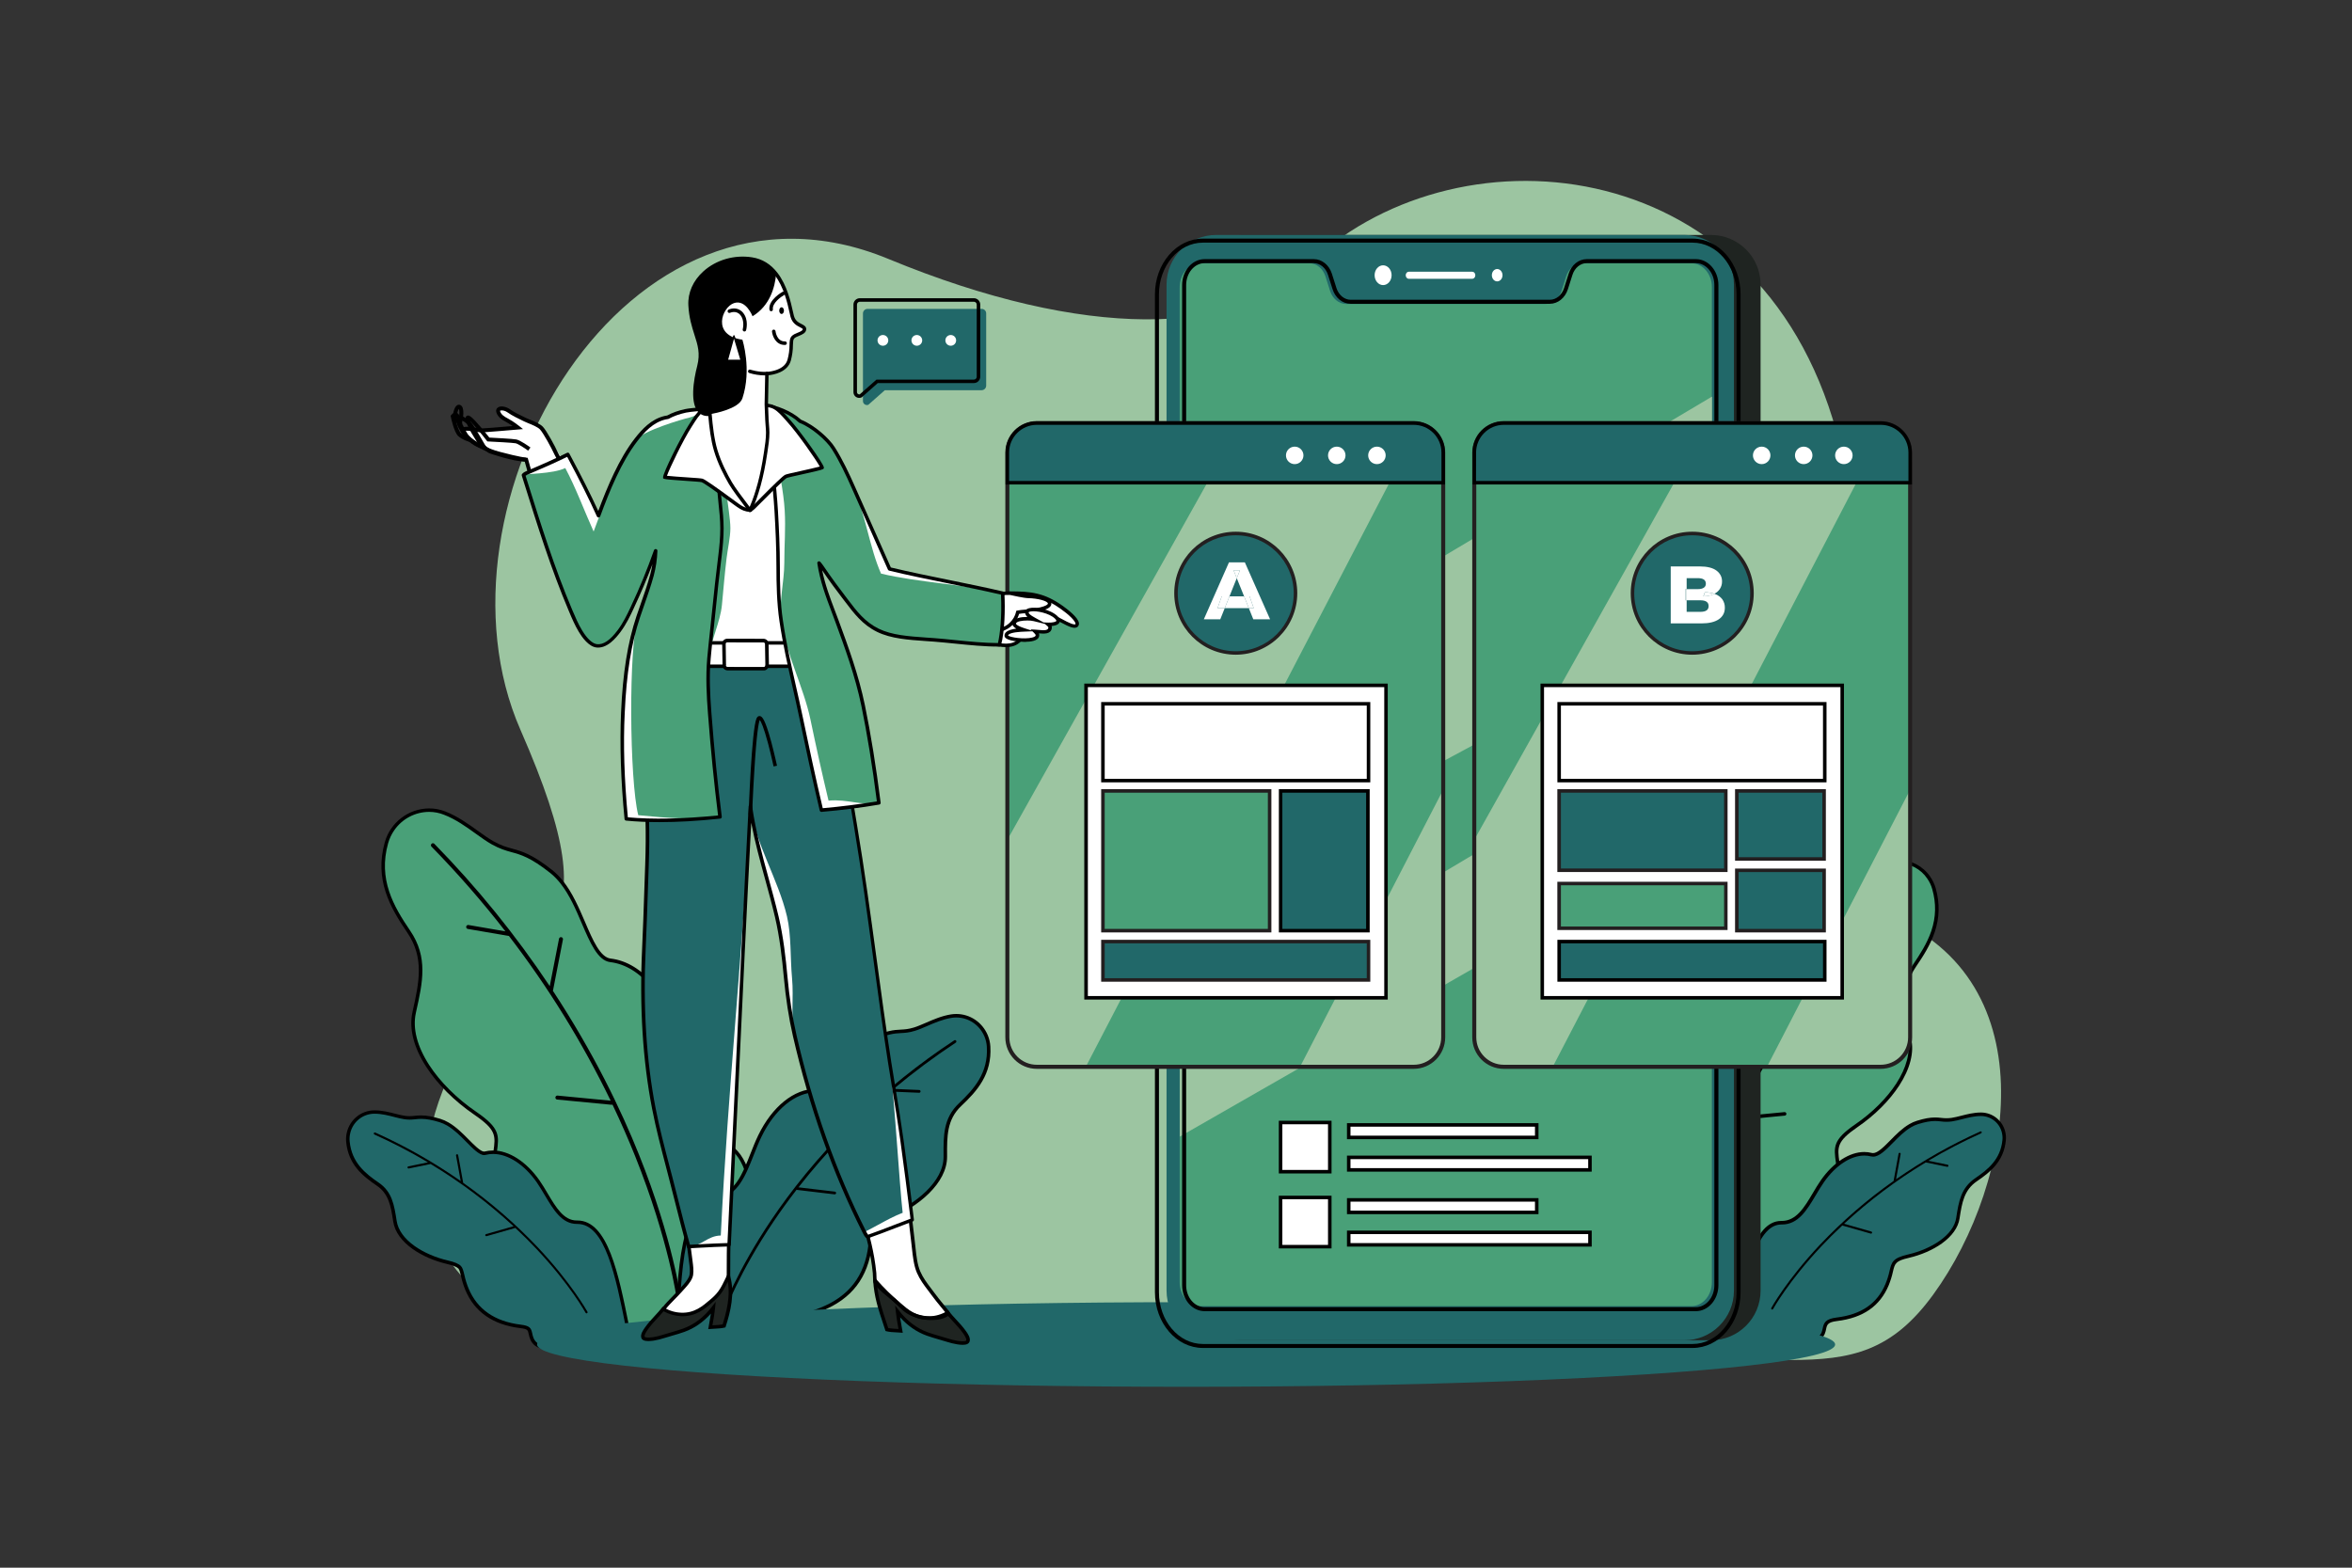 <?xml version="1.0" encoding="utf-8"?>
<!-- Generator: Adobe Illustrator 28.0.0, SVG Export Plug-In . SVG Version: 6.00 Build 0)  -->
<svg version="1.1" id="Layer_1" xmlns="http://www.w3.org/2000/svg" xmlns:xlink="http://www.w3.org/1999/xlink" x="0px" y="0px"
	 viewBox="0 0 4680 3120" style="enable-background:new 0 0 4680 3120;" xml:space="preserve">
<rect x="0" y="0" width="4680" height="3120" fill="#333333" stroke="none"/>
<style type="text/css">
	.st0{fill:#FFFFFF;fill-opacity:0;}
	.st1{fill:#9CC5A1;}
	.st2{fill:#49A078;}
	.st3{fill:#216869;}
	.st4{fill:#1F2421;}
	.st5{fill:#FFFFFF;}
	.st6{fill:#231F20;}
	.st7{fill-rule:evenodd;clip-rule:evenodd;fill:#FFFFFF;}
	.st8{fill-rule:evenodd;clip-rule:evenodd;fill:#1F2421;}
	.st9{fill-rule:evenodd;clip-rule:evenodd;fill:#216869;}
	.st10{fill-rule:evenodd;clip-rule:evenodd;fill:#E7EBF7;}
	.st11{fill-rule:evenodd;clip-rule:evenodd;fill:#49A078;}
	.st12{fill:#CC8A79;}
</style>
<g id="_06">
	<rect id="_06-2" class="st0" width="4680" height="3120"/>
	<path class="st1" d="M3737.1,1815.1c-290.6-102.9,101.6-284.6-82.7-954.9c-157.1-571.2-768.9-612.7-1057.3-327.8
		c-136.9,135.2-435.9,145.6-829.7-17.2c-522.1-215.9-927,491.5-731.9,937.1s19.9,370.7-126.4,656.3c-57.9,113-80,221.7-42.1,345.4
		c34.3,111.9,208.2,224.6,304.2,224.8l2391.1,27.8c121.6,0.2,202.5-17.5,284.4-130.1C4010.1,2351.9,4079.1,1936.2,3737.1,1815.1z"/>
	<path class="st2" d="M1436.9,2273.9c-56-21.1-66.1-82.4-76.7-147.3c-3.1-18.7-6.2-38-10.6-56c-10.2-42-27.4-79-49.8-107
		c-24.5-30.6-54-48.8-85.2-52.5c-22.8-2.7-37.7-37.6-53.6-74.6c-12.1-28.3-24.7-57.6-43.4-81.1c-6.2-7.9-13.2-15-21-21.2
		c-39.5-31.2-59.2-36.6-78.1-41.9c-11.3-3.1-22-6-38.2-15c-9.8-5.5-20.4-13.1-31.6-21.1c-18.8-13.6-40.2-28.9-64-38.1
		c-9.8-3.8-20.3-5.8-30.8-5.8c-39.6,0.3-74.2,26.8-84.9,65c-20.5,73.2,10.6,127.5,44.3,176.8c35.2,51.6,24.2,101.2,11.4,158.6
		l-0.5,2.4c-7,31.5,2.3,68.3,27,106.4c22,34,55.5,67.3,94.2,93.8c46.3,31.7,44.5,44.2,39.9,77.6c-1.9,13.6-4.3,30.6-3.8,51.9
		c1.8,82.7,43.7,145,128.1,190.6c36.5,19.7,34.2,33.5,31.2,51c-1.8,10.7-4,24.1,3.7,37c5.2,8.6,13.9,15.6,26.8,21.5
		c61.5,27.9,265.7,56,274.4,57.1l13.5,1.8l2.9-16.5C1495,2501.1,1529.1,2308.6,1436.9,2273.9z"/>
	<path d="M1462,2707.7l-16.8-2.3c-8.7-1.2-213.4-29.3-275.3-57.4c-13.6-6.2-22.9-13.6-28.4-22.8c-8.4-14-6-28.7-4.2-39.4
		c2.8-16.7,4.8-28.8-29.5-47.3c-85.6-46.2-128.1-109.5-129.9-193.6c-0.5-21.6,1.9-38.7,3.8-52.4c4.6-32.7,6.1-43.8-38.4-74.3
		c-39.1-26.8-72.8-60.4-95.1-94.8c-25.2-38.9-34.7-76.6-27.5-109l0.5-2.4c12.6-56.6,23.5-105.5-10.8-155.9
		c-34.1-50-65.7-105.1-44.8-179.7c11.1-39.6,47.1-67.2,88.3-67.5c11,0,21.8,2,32,6c24.2,9.4,45.8,24.9,64.8,38.5
		c11.1,8,21.6,15.5,31.2,20.9c15.8,8.8,26.3,11.7,37.4,14.7c19.3,5.3,39.3,10.8,79.4,42.5c8,6.4,15.2,13.7,21.6,21.8
		c19,23.9,31.6,53.4,43.9,81.9c15.4,36,30,70,50.8,72.5c32.2,3.8,62.5,22.4,87.6,53.8c22.7,28.4,40.2,65.9,50.4,108.4
		c4.4,18.1,7.6,37.5,10.7,56.2c10.5,63.9,20.4,124.2,74.5,144.6l0,0c95,35.8,60.6,229.7,27.4,417.3L1462,2707.7z M853.9,1615.8
		c-27.8,0.1-53.7,13.8-69.5,36.7c-5.4,7.8-9.5,16.5-12.1,25.7c-20.1,71.7,10.6,125.2,43.8,173.9c36.1,52.9,24.9,103.2,11.9,161.4
		l-0.5,2.4c-6.8,30.6,2.4,66.4,26.5,103.7c21.8,33.6,54.9,66.6,93.2,92.8c48.1,33,46.1,47,41.4,81c-1.9,13.5-4.2,30.3-3.8,51.3
		c1.8,81.3,43.1,142.6,126.3,187.6c17.5,9.4,27.6,18.3,31.9,28c4.1,9.1,2.6,17.6,1.1,26.6c-1.8,10.7-3.8,22.8,3.3,34.7
		c4.8,7.9,13,14.5,25.3,20.1c61,27.8,264.7,55.7,273.4,56.9l10.2,1.4l2.3-13.2c32.7-184.8,66.6-375.8-23-409.5
		c-57.9-21.8-68.1-84.1-78.9-150c-3.1-18.6-6.2-37.9-10.5-55.7c-10-41.5-27-78-49.1-105.6c-23.9-29.9-52.6-47.6-82.9-51.2
		c-24.8-2.9-40.1-38.8-56.4-76.7c-12-28.1-24.5-57.2-42.9-80.3c-6-7.6-12.8-14.6-20.4-20.7c-39-30.8-58.2-36.1-76.9-41.2
		c-11.5-3.2-22.4-6.2-39-15.4c-10-5.6-20.6-13.2-31.9-21.3c-18.7-13.5-39.9-28.7-63.3-37.7C874,1617.7,864,1615.8,853.9,1615.8z"/>
	<path d="M1271.5,2298.1c-35.6-88.9-90.2-202.8-171.4-326.3c0.2-0.4,0.4-0.8,0.4-1.2l19.7-101.2c0.2-2.2-1.4-4.1-3.6-4.3
		c-1.9-0.2-3.6,1-4.2,2.8l-18.5,94.7c-67.6-101.5-144.6-196.4-229.9-283.5c-1.7-1.4-4.2-1.2-5.6,0.5c-1.2,1.5-1.3,3.6-0.1,5.1
		c52.3,53.4,101.6,109.9,147.4,168.9l-73.1-12.6c-2.1-0.6-4.3,0.7-4.9,2.8s0.7,4.3,2.8,4.9c0.2,0.1,0.5,0.1,0.7,0.1l81.5,14l0,0
		c78.4,102.1,146.2,212,202.4,327.8l-106-10.2c-2.2,0-4,1.8-4,4c0,1.9,1.4,3.5,3.2,3.9l108.3,10.4c0.3,0,0.6,0,0.9,0
		c0.4-0.1,0.8-0.2,1.2-0.4c17.5,36.7,32.4,71.1,44.9,102.2c67.7,169,83.2,285.9,83.3,287c0.3,2.2,2.3,3.7,4.4,3.4l0,0
		c2.2-0.3,3.7-2.3,3.4-4.4C1355,2585.6,1339.5,2467.9,1271.5,2298.1z"/>
	<path class="st3" d="M1149,2432.2h-1.2c-27.8,0-43.8-26.8-60.7-55.2c-5.2-8.8-10.7-17.9-16.5-26.3c-25.3-36.2-58.8-57.8-89.6-57.8
		c-5.4,0-10.8,0.7-16,2c-0.6,0.2-1.2,0.2-1.8,0.2c-8.3,0-21.5-13.4-33.1-25.2c-11.3-11.5-24.2-24.5-38.9-33c-5-3-10.4-5.4-16-7.1
		c-15.2-4.6-26.6-6.7-37.1-6.7c-4.2,0-8.4,0.3-12.6,0.8c-3.5,0.4-6.9,0.7-10.4,0.7c-3.3,0-6.7-0.3-10-0.7
		c-6.4-1.1-12.8-2.5-19.1-4.2c-12.3-3.1-26.2-6.7-40.6-6.7h-0.4c-24.7,0.2-46,17.4-51.5,41.4c-1.4,5.9-1.8,12-1.2,18
		c4.3,43.3,31.8,65.4,59.5,84.3c25.3,17.2,29.3,42.8,33.9,72.5l0.2,1.3c6.4,41.1,57.1,70.6,104.5,81.6c12.8,3,20.7,6.2,24.2,10
		c2.7,3,3.9,7.5,6,16c2.1,9.4,4.9,18.7,8.6,27.6c17.8,42.6,53.6,67.5,106.4,74c17.4,2.1,18.2,5.9,19.9,14.1
		c1.3,6.4,3.2,15.2,11.5,21.6c5.3,4.1,12.3,6.3,21.2,6.8c1.4,0.1,3,0.1,4.6,0.1c40.2,0,141-24.4,145.3-25.4l13.2-3.2l-3-14.9
		C1227.8,2537.2,1206.8,2432.2,1149,2432.2z"/>
	<path d="M1092.7,2685.8c-1.7,0-3.3,0-4.8-0.1c-9.7-0.5-17.3-3-23.2-7.5c-9.3-7.2-11.4-17.1-12.8-23.6c-1.6-7.5-2-9.6-16.9-11.4
		c-54.2-6.6-90.9-32.2-109.2-76.1c-3.7-9.1-6.6-18.5-8.7-28.1c-1.8-7.7-3-12.1-5.1-14.4c-3-3.2-10.5-6.2-22.4-9
		c-48.6-11.3-100.6-41.7-107.2-84.4l-0.2-1.3c-4.5-28.8-8.3-53.7-32.4-70.1c-28.4-19.4-56.5-42-61-86.8c-0.6-6.4-0.2-12.8,1.3-19.1
		c6.1-25.8,28.7-44,54.8-44.1h0.4c14.8,0,29,3.6,41.5,6.8c6.2,1.7,12.4,3.1,18.7,4.1c3.2,0.4,6.3,0.7,9.5,0.7c3.3,0,6.7-0.3,10-0.7
		c4.3-0.5,8.7-0.8,13-0.8c10.8,0,22.6,2.1,38.1,6.8c5.8,1.8,11.5,4.3,16.7,7.4c15.1,8.8,28.1,22,39.6,33.6
		c10.1,10.2,23.8,24.2,30.7,24.2c0.3,0,0.6,0,0.9-0.1c5.5-1.4,11.2-2.1,16.9-2.1c31.9,0,66.4,22.2,92.4,59.3
		c5.9,8.4,11.4,17.6,16.6,26.5c16.4,27.5,31.8,53.5,57.6,53.5h1.3c60.7,0,82,106.4,102.7,209.4l3.7,18.2l-16.5,4
		C1234.5,2661.3,1133.3,2685.8,1092.7,2685.8z M745.3,2216.5h-0.4c-22.9,0.1-42.7,16-48,38.7c-1.3,5.5-1.7,11.2-1.1,16.8
		c4.2,41.8,30.9,63.3,57.9,81.8c26.6,18.1,30.6,44.4,35.4,74.8l0.2,1.3c2.8,18,15,35.2,35.5,49.8c18.1,12.9,41.7,23.2,66.4,28.9
		c13.7,3.2,21.9,6.7,26,11.1c3.3,3.6,4.6,8.5,6.8,17.6c2,9.3,4.8,18.3,8.4,27.1c17.3,41.4,52.1,65.6,103.6,71.9
		c18.1,2.2,20.7,6.6,22.9,16.9c1.3,6.2,2.9,13.9,10.2,19.6c4.8,3.7,11.1,5.6,19.3,6.1c1.4,0.1,2.9,0.1,4.4,0.1
		c39.8,0,140.2-24.3,144.4-25.3l10-2.4l-2.3-11.6c-20.1-100.2-40.9-203.7-95.8-203.8h-1.2c-29.8,0-46.3-27.7-63.7-56.9
		c-5.2-8.8-10.6-17.8-16.3-26.1c-24.7-35.2-57.1-56.3-86.7-56.3c-5.1,0-10.2,0.6-15.1,1.9c-0.9,0.2-1.8,0.3-2.7,0.4
		c-9.8,0-22.9-13.4-35.6-26.3c-11.2-11.4-23.8-24.2-38.1-32.5c-4.8-2.8-9.9-5.1-15.3-6.8c-14.8-4.5-26-6.5-36.1-6.5
		c-4.1,0-8.2,0.3-12.3,0.8c-3.6,0.4-7.2,0.7-10.8,0.7c-3.5,0-7-0.3-10.5-0.8c-6.6-1.1-13.1-2.5-19.5-4.3
		C773,2220,759.3,2216.5,745.3,2216.5L745.3,2216.5z"/>
	<path d="M1070.7,2483.1c-45.3-47.9-95.3-91.2-149.2-129.2c0-0.2,0-0.5,0-0.7l-9.9-54.3c-0.2-1.2-1.3-1.9-2.5-1.7
		c-1.2,0.2-1.9,1.3-1.7,2.5l9.3,50.8c-53.5-37.4-110.4-69.7-170-96.5c-1.1-0.5-2.3,0-2.8,1.1c-0.5,1.1,0,2.3,1.1,2.8l0,0
		c36.5,16.4,72.1,34.9,106.5,55.4l-38.9,8c-1.2,0.2-1.9,1.3-1.7,2.5c0.2,1.2,1.3,1.9,2.5,1.7c0,0,0.1,0,0.1,0l43.4-8.9l0,0
		c59.1,35.6,114.3,77.1,165,123.9l-54.8,15.6c-1.1,0.3-1.8,1.5-1.5,2.6c0.3,1.1,1.5,1.8,2.6,1.5l56-16c0.2,0,0.3-0.1,0.4-0.2
		c0.2-0.1,0.4-0.3,0.6-0.4c15.9,14.9,30.1,29.1,42.4,42.2c66.8,71,97.3,126.3,97.6,126.9c0.6,1,1.9,1.4,2.9,0.9c0,0,0,0,0,0l0,0
		c1-0.6,1.4-1.9,0.8-2.9C1168.5,2610.2,1137.8,2554.5,1070.7,2483.1z"/>
	<path class="st3" d="M1962.2,2061.7c-10.1-24.4-33.4-40.2-59.4-40.2c-3.3,0-6.6,0.3-9.8,0.8c-17.9,2.8-34.7,10.1-49.6,16.6
		c-8.6,3.7-16.6,7.2-23.8,9.4c-11.6,3.5-19,3.9-26.8,4.4c-13.9,0.8-28.3,1.6-60.2,17.2c-6.4,3.2-12.5,7.1-18,11.7
		c-16.4,13.4-29.9,32.3-41.7,49c-14.1,19.9-28.8,40.5-41.5,40.5c-0.4,0-0.8,0-1.3-0.1c-2.3-0.2-4.8-0.3-7.1-0.3
		c-41.6,0-84.1,34.6-111,90.2c-5.6,11.6-10.6,24.2-15.4,36.3c-16.1,40.8-31.3,79.3-69.4,84.9c-70.6,10.4-75.7,146.4-80.7,278
		l-0.6,15.8l13.6,1.1c0.7,0.1,72.7,5.6,130.5,5.6l0,0c29.4,0,50.1-1.4,63.2-4.2c10.4-2.3,18.1-6.1,23.4-11.8
		c8.2-8.7,8.7-19.4,9.1-27.1c0.6-11.6,0.9-18.6,25.2-25.6c64.9-18.8,103.1-55.6,116.7-112.5c3.5-14.6,4.4-26.5,5.1-36.1
		c1.7-22.3,2.2-29,35.3-42.5c56.5-23.1,113.5-69.4,113.1-120.9v-1.7c-0.2-39.4-0.5-73.3,29.3-101.6c30.5-28.9,60-61.7,56.8-115.7
		C1966.7,2075.6,1965,2068.4,1962.2,2061.7z"/>
	<path d="M1490,2686c-58,0-130.1-5.6-130.8-5.6l-16.9-1.3l0.7-19.1c5-133,10.2-270.4,83.7-281.3c36.1-5.4,50.9-42.9,66.6-82.8
		c4.8-12.2,9.8-24.9,15.5-36.6c27.5-56.9,71.3-92.2,114.2-92.2c2.5,0,5,0.1,7.5,0.4c0.3,0,0.6,0,0.9,0c10.9,0,25.6-20.7,38.6-39
		c12-16.9,25.5-35.9,42.3-49.7c5.8-4.8,12-8.8,18.7-12.2c32.5-15.9,47.3-16.8,61.6-17.5c7.6-0.4,14.7-0.8,25.9-4.2
		c7-2.1,14.9-5.6,23.4-9.2c15.1-6.6,32.1-14,50.5-16.9c3.4-0.5,6.9-0.8,10.4-0.8c27.4,0,52,16.6,62.7,42.4
		c2.9,7.1,4.7,14.6,5.1,22.3c3.4,55.5-26.7,89-57.9,118.4c-28.7,27.2-28.4,60.4-28.2,99v1.7c0.3,53.1-57.7,100.6-115.3,124.1
		c-31.1,12.7-31.5,17.9-33.1,39.5c-0.7,9.7-1.6,21.8-5.2,36.6c-13.9,58.2-52.9,95.9-119.2,115c-21.9,6.3-22.1,11.4-22.7,22.4
		c-0.4,7.8-0.9,19.7-10,29.4c-5.8,6.2-14.1,10.4-25.2,12.8C1540.6,2684.6,1519.7,2686,1490,2686z M1349.5,2672.6l10.2,0.8
		c0.7,0.1,72.5,5.6,130.2,5.6c29.2,0,49.6-1.4,62.4-4.1c9.7-2.1,16.8-5.6,21.6-10.8c7.3-7.8,7.8-17.3,8.1-24.9
		c0.6-13.4,2.2-21.4,27.7-28.8c63.6-18.4,101-54.4,114.3-110c3.4-14.3,4.3-26.1,5-35.5c1.8-24.2,3.8-31.8,37.5-45.5
		c55.4-22.6,111.3-67.8,111-117.6v-1.7c-0.3-40.2-0.5-74.9,30.4-104.1c29.9-28.4,58.9-60.4,55.7-112.9c-0.4-6.9-2-13.6-4.6-20l0,0
		c-9.6-23.1-31.6-38.1-56.2-38.1c-3.1,0-6.2,0.2-9.3,0.7c-17.4,2.7-34.1,10-48.7,16.3c-8.7,3.8-16.8,7.3-24.2,9.5
		c-12,3.7-19.6,4.1-27.6,4.5c-13.6,0.8-27.6,1.5-58.9,16.8c-6.2,3.1-12,6.9-17.3,11.3c-16.1,13.1-29.3,31.8-41,48.3
		c-15.3,21.6-29.8,42-44.3,42c-0.5,0-1.1,0-1.6-0.1c-2.2-0.2-4.5-0.3-6.8-0.3c-40.2,0-81.6,33.8-107.9,88.3
		c-5.6,11.5-10.5,24-15.3,36.1c-16.5,41.7-32,81.2-72.1,87.1c-67.7,10-72.8,144.5-77.7,274.6L1349.5,2672.6z"/>
	<path d="M1898.6,2070.6c-69.9,46-135.3,98.6-195.4,156.8l1.3-66.2c-0.1-1.5-1.3-2.7-2.8-2.6c-1.4,0.1-2.5,1.1-2.6,2.5l-1.4,70.8
		c0,0.3,0,0.6,0.1,0.9c-72.4,71.1-125.6,139.6-162.4,194.1c-70.3,104.1-97.8,180.8-98.1,181.6c-0.5,1.4,0.2,3,1.7,3.5l0,0
		c1.4,0.5,3-0.2,3.5-1.7c0.3-0.8,27.6-76.9,97.6-180.5c12.9-19.1,27.9-40,45-62.1c0.2,0.2,0.5,0.3,0.8,0.4c0.2,0.1,0.4,0.1,0.6,0.1
		l74.2,8.8c1.5,0.1,2.8-1,3-2.5c0.1-1.4-0.9-2.7-2.3-2.9l-72.6-8.6c54.5-69.6,116-133.4,183.4-190.6l0,0l56.7,2.4
		c1.5,0.1,2.8-1.1,2.8-2.6c0.1-1.5-1.1-2.8-2.6-2.9l-50.9-2.2c39.4-33,80.6-63.7,123.5-92c1.3-0.8,1.7-2.5,0.9-3.8
		c-0.8-1.3-2.5-1.7-3.8-0.9C1898.6,2070.5,1898.6,2070.5,1898.6,2070.6L1898.6,2070.6z"/>
	<path class="st2" d="M3837.8,1746.4c-13.6-19.8-36.1-31.8-60.2-31.9c-8.7,0-17.4,1.6-25.6,4.8c-20.6,7.9-39.2,21.4-55.7,33.2
		c-10,7.2-19.5,14-28.4,19c-14.8,8.2-24.6,10.9-34.9,13.8c-16.4,4.5-33.3,9.1-67.6,36.2c-6.6,5.3-12.6,11.3-17.8,18
		c-16.2,20.4-27.2,46-37.8,70.8c-14.6,34-28.4,66.2-51.3,68.9c-26.4,3.1-51.5,18.6-72.4,44.8c-19.4,24.3-34.4,56.4-43.2,93
		c-3.8,15.8-6.6,32.8-9.3,49.3c-9.7,58.9-18.8,114.5-71,134.1c-19.4,7.3-33.2,24.1-41.2,50c-6.7,21.8-9.4,50.1-8.3,86.4
		c2,66.1,16.3,146.7,30.1,224.7l1.8,10.1l7.4-1c7.6-1,187.9-25.8,241.8-50.3c10.5-4.8,17.6-10.4,21.7-17.1c6-10,4.2-20.4,2.7-29.6
		c-1.3-8-2.6-15.6,0.5-23.2c3.7-9.3,13.4-18.1,29.6-26.9c73.2-39.5,109.5-93.4,111-164.8c0.4-18.5-1.7-33.3-3.3-45.2
		c-4.3-30.8-6.1-43.6,37.4-73.3c33.8-23.1,62.9-52.2,82.1-81.8c21.2-32.6,29.2-64,23.3-90.6l-0.5-2.1
		c-11.1-49.8-21.6-96.8,10.8-144.3c13.3-19.4,28.1-42.3,36.7-67.9c9.4-28.1,10-55.9,1.9-84.8
		C3846,1760.7,3842.5,1753.2,3837.8,1746.4z"/>
	<path d="M3242.3,2675.6l-2.4-13.4c-13.8-78.1-28.1-158.8-30.2-225.2c-1.1-36.8,1.6-65.4,8.4-87.6c8.3-26.9,22.8-44.5,43.3-52.2
		c50.3-18.9,59.2-73.6,68.8-131.4c2.7-16.6,5.5-33.6,9.4-49.5c9-37,24.1-69.6,43.9-94.3c21.5-26.9,47.3-42.8,74.7-46.1
		c20.9-2.5,34.3-33.7,48.4-66.8c10.7-25,21.8-50.9,38.3-71.6c5.4-6.9,11.6-13.1,18.4-18.6c34.8-27.5,52.1-32.3,68.8-36.9
		c10.1-2.8,19.7-5.4,34.1-13.4c8.8-4.9,18.2-11.6,28.1-18.8c16.6-12,35.5-25.5,56.5-33.6c8.6-3.3,17.7-5,26.8-5
		c25.2,0.1,48.8,12.6,63.1,33.4l0,0c4.9,7.1,8.7,15,11,23.3c8.3,29.7,7.7,58.1-1.9,86.9c-8.7,26-23.7,49.1-37.1,68.7
		c-31.5,46.2-21.2,92.5-10.3,141.5l0.5,2.1c6.1,27.6-2.1,59.9-23.8,93.3c-19.4,30-48.9,59.4-83.1,82.8c-41.6,28.6-40.1,39.8-35.9,70
		c1.7,12,3.8,27,3.4,45.8c-1.6,72.8-38.5,127.6-112.9,167.8c-15.5,8.4-24.7,16.6-28.1,25.1c-2.7,6.8-1.6,13.5-0.2,21.4
		c1.6,9.3,3.5,20.9-3.1,32c-4.4,7.4-12,13.4-23.2,18.5c-54.3,24.7-235.1,49.5-242.8,50.6L3242.3,2675.6z M3777.6,1718
		c-8.3,0-16.6,1.6-24.3,4.6c-20.1,7.8-38.6,21.1-54.9,32.8c-10.1,7.3-19.7,14.1-28.8,19.2c-15.2,8.5-25.1,11.2-35.6,14.1
		c-16,4.4-32.6,9-66.3,35.6c-6.4,5.1-12.2,11-17.3,17.5c-15.9,20-26.8,45.4-37.3,70c-15,35-29.2,68.1-54.1,71
		c-25.5,3-49.7,18.1-70.1,43.5c-19.1,23.9-33.8,55.6-42.5,91.6c-3.8,15.6-6.6,32.6-9.2,49c-9.9,60-19.1,116.6-73.2,136.9
		c-18.3,6.9-31.4,22.9-39,47.7c-6.6,21.4-9.2,49.3-8.1,85.3c2,65.9,16.3,146.3,30.1,224.2l1.2,6.8l4.1-0.6
		c7.6-1,187.4-25.7,240.8-50c9.9-4.5,16.4-9.6,20.1-15.8c5.3-8.9,3.8-18.2,2.2-27.2c-1.4-8.1-2.8-16.5,0.6-25.1
		c4-10.1,14.2-19.5,31.2-28.6c72-38.9,107.7-91.8,109.2-161.8c0.4-18.2-1.6-32.9-3.3-44.6c-4.4-31.4-6.4-45.7,38.8-76.7
		c33.4-22.9,62.2-51.6,81.2-80.8c20.6-31.9,28.5-62.3,22.8-88l-0.5-2.1c-11.3-50.6-21.9-98.3,11.3-147c13.1-19.3,27.9-41.9,36.3-67
		c9.2-27.4,9.8-54.5,1.8-82.8c-2.1-7.6-5.5-14.7-10-21.2l0,0C3822,1729.5,3800.6,1718.1,3777.6,1718z"/>
	<path d="M3768.5,1769c-75.6,77.2-143.8,161.3-203.7,251.2l-16.4-83.9c-0.5-1.9-2.4-3-4.3-2.6c-1.8,0.4-2.9,2.1-2.6,3.9l17.5,89.6
		c0.1,0.4,0.2,0.7,0.4,1c-71.9,109.4-120.3,210.4-151.8,289.1c-60.3,150.5-74,254.8-74.2,255.8c-0.2,1.9,1.1,3.7,3,3.9l0,0
		c1.9,0.2,3.7-1.1,3.9-3c0.1-1,13.8-104.6,73.8-254.3c11.1-27.6,24.3-58.1,39.8-90.6c0.3,0.2,0.7,0.3,1.1,0.4c0.3,0,0.5,0,0.8,0
		l95.9-9.2c1.9-0.4,3.2-2.2,2.8-4.1c-0.3-1.7-1.8-2.9-3.5-2.9l-93.9,9c49.8-102.7,109.9-200,179.3-290.5l0,0l72.2-12.4
		c1.9-0.3,3.2-2.2,2.9-4.1c-0.3-1.9-2.2-3.2-4.1-2.9l0,0l-64.6,11.2c40.6-52.3,84.2-102.3,130.6-149.7c1.2-1.5,1-3.7-0.5-5
		C3771.8,1768,3769.9,1768,3768.5,1769L3768.5,1769z"/>
	<path class="st3" d="M3942,2217.6h-0.4c-13.4,0-26.7,3.4-38.5,6.4c-6.4,1.8-12.9,3.2-19.5,4.3c-3.5,0.5-7.1,0.8-10.7,0.8
		c-3.6,0-7.3-0.3-10.9-0.7c-3.9-0.5-7.9-0.7-11.8-0.8c-9.7,0-20.4,1.9-34.8,6.3c-5.1,1.6-9.9,3.7-14.5,6.4c-13.8,8-25.6,20-37,31.6
		c-13.5,13.7-26.3,26.7-37,26.7c-1.1,0-2.2-0.1-3.3-0.4c-4.6-1.2-9.4-1.8-14.2-1.8c-28.3,0-59.4,20.3-83.2,54.3
		c-5.6,8-10.9,16.9-16,25.5c-17.5,29.5-34.1,57.4-65,57.4h-1.2c-51.9,0-72.2,100.9-91.8,198.5l-1.8,9l7.3,1.8
		c4.2,1,102.8,24.8,141.6,24.8l0,0c1.5,0,2.9,0,4.2-0.1c7.6-0.4,13.3-2.2,17.5-5.4c6.4-4.9,7.9-12,9.1-17.7
		c1.9-9,3.4-16.1,24.9-18.7c50.4-6.2,83-28.8,99.9-69.2c3.5-8.5,6.2-17.3,8.1-26.3c4.1-17.1,5.6-23.6,34.3-30.2
		c24.1-5.6,47-15.5,64.4-28c19.5-14,31.2-30.4,33.9-47.3l0.2-1.3c4.8-30.6,8.8-57,36-75.5c26.1-17.8,51.9-38.5,55.9-78.6
		c0.5-5.2,0.2-10.5-1-15.6C3982,2232.7,3963.5,2217.7,3942,2217.6z"/>
	<path d="M3599.4,2671c-39.3,0-138.3-23.9-142.4-24.9l-10.6-2.6l2.5-12.3c19.9-99,40.4-201.3,95.2-201.3h1.2c28.9,0,45-27,62-55.7
		c5.1-8.6,10.4-17.6,16.1-25.7c24.5-34.9,56.6-55.8,86.1-55.8c5.1,0,10.1,0.6,15.1,1.9c0.8,0.2,1.6,0.3,2.4,0.3
		c9.3,0,22.1-13,34.5-25.6c11.6-11.8,23.6-23.9,37.7-32.1c4.8-2.8,9.9-5.1,15.2-6.7c14.7-4.5,25.7-6.5,35.8-6.5
		c4.1,0,8.1,0.3,12.2,0.8c3.5,0.4,7,0.7,10.5,0.7c3.4,0,6.8-0.3,10.2-0.7c6.4-1.1,12.8-2.5,19.1-4.2c12-3.1,25.5-6.5,39.4-6.5h0.4
		c23.1,0.2,43,16.3,48.1,38.8c1.3,5.5,1.7,11.2,1.1,16.8c-4.1,41.6-30.6,62.9-57.4,81.1c-25.9,17.6-29.9,43.4-34.5,73.1l-0.2,1.3
		c-2.8,17.9-15,35-35.3,49.6c-17.8,12.7-41.1,22.9-65.7,28.6c-26.5,6.1-27.7,11.1-31.6,27.6c-2,9.2-4.8,18.1-8.3,26.8
		c-17.4,41.6-50.9,65-102.7,71.3c-19,2.3-20.1,7.5-21.9,16c-1.2,5.9-3,14-10.4,19.7c-4.8,3.7-11.2,5.7-19.4,6.2
		C3602.5,2671,3601,2671,3599.4,2671z M3454.6,2638.3l4,1c4.2,1,102.3,24.7,140.8,24.7c1.4,0,2.8,0,4-0.1c6.8-0.4,11.9-1.9,15.6-4.7
		c5.4-4.1,6.7-10.2,7.8-15.6c2.4-11.2,5.6-18.8,27.9-21.5c49-6,80.8-27.9,97.1-67c3.4-8.3,6.1-16.9,8-25.7
		c4.2-17.6,6.1-25.7,36.9-32.8c23.7-5.5,46.1-15.2,63.2-27.4c18.8-13.4,30-29,32.5-45l0.2-1.3c4.9-31.4,9.1-58.5,37.4-77.9
		c25.4-17.3,50.6-37.5,54.4-76c0.5-4.9,0.1-9.8-1-14.5c-4.4-19.4-21.5-33.2-41.4-33.4h-0.4c-12.9,0-26.1,3.4-37.6,6.3
		c-6.6,1.8-13.2,3.3-19.9,4.4c-3.7,0.5-7.4,0.8-11.1,0.8c-3.8,0-7.5-0.3-11.2-0.8c-3.8-0.5-7.6-0.7-11.4-0.8
		c-9.3,0-19.8,1.9-33.8,6.2c-4.8,1.5-9.4,3.5-13.7,6.1c-13.4,7.8-25,19.6-36.2,31c-14.1,14.3-27.3,27.7-39.5,27.7l0,0
		c-1.4,0-2.8-0.2-4.2-0.5c-4.3-1.1-8.8-1.7-13.3-1.7c-27.1,0-57.2,19.7-80.3,52.8c-5.5,7.9-10.8,16.7-15.9,25.3
		c-18.1,30.4-35.1,59.1-68,59.1h-1.2c-21.6,0-39.5,19.8-54.7,60.4c-13.9,37.2-23.9,87-33.6,135.3L3454.6,2638.3z"/>
	<path d="M3940.3,2251.9c-58.7,26.4-114.7,58.2-167.5,95l9.1-50.1c0.2-1.1-0.5-2.3-1.6-2.5c-1.1-0.2-2.3,0.5-2.5,1.6
		c0,0,0,0.1,0,0.1l-9.8,53.5c0,0.2,0,0.4,0,0.7c-53.1,37.4-102.3,80.1-146.9,127.3c-66.1,70.3-96.4,125.1-96.6,125.7
		c-0.5,1-0.2,2.3,0.8,2.8l0,0c1,0.6,2.3,0.2,2.8-0.8c0,0,0,0,0,0c0.3-0.5,30.4-55,96.1-124.9c12.1-12.9,26.1-26.9,41.8-41.6
		c0.2,0.2,0.3,0.3,0.5,0.4c0.1,0.1,0.3,0.1,0.4,0.2l55.2,15.7c1.1,0.5,2.3,0,2.8-1.1c0.5-1.1,0-2.3-1.1-2.8
		c-0.2-0.1-0.4-0.1-0.5-0.2l-54-15.4c49.9-46.1,104.3-87,162.5-122.1l0,0l42.8,8.8c1.1,0.2,2.2-0.6,2.4-1.8c0.2-1.1-0.5-2.1-1.6-2.4
		l-38.3-7.9c33.9-20.2,68.9-38.4,104.9-54.6c1.1-0.5,1.5-1.7,1.1-2.8S3941.3,2251.4,3940.3,2251.9L3940.3,2251.9L3940.3,2251.9z"/>
	<ellipse class="st3" cx="2360.1" cy="2675.8" rx="1291.4" ry="84.2"/>
	<path class="st4" d="M2473,467.6h931.4c54.6,0,98.8,44.2,98.8,98.8v2002.2c0,54.6-44.2,98.8-98.8,98.8H2473
		c-54.6,0-98.8-44.2-98.8-98.8V566.4C2374.2,511.8,2418.4,467.6,2473,467.6z"/>
	<path class="st3" d="M2420,467.6h931.4c54.6,0,98.8,44.2,98.8,98.8v2002.2c0,54.6-44.2,98.8-98.8,98.8H2420
		c-54.6,0-98.8-44.2-98.8-98.8V566.4C2321.2,511.8,2365.4,467.6,2420,467.6z"/>
	<path class="st2" d="M3365.6,524h-217.2c-14.3,0-27.1,10.4-32.1,26l-9.2,29c-5,15.6-17.8,26-32.1,26h-396.3
		c-14.3,0-27.1-10.4-32.1-26l-9.2-29c-5-15.6-17.8-26-32.1-26h-217.2c-22.5,0-40.8,21.3-40.8,47.6v1980.3
		c0,26.3,18.3,47.6,40.8,47.6h977.4c22.5,0,40.8-21.3,40.8-47.6V571.6C3406.4,545.3,3388.2,524,3365.6,524z"/>
	<path class="st5" d="M2752.1,528c-9.3,0-16.9,8.8-16.9,19.7s7.6,19.7,16.9,19.7s16.9-8.8,16.9-19.7S2761.4,528,2752.1,528z"/>
	<path class="st5" d="M2979.1,535.4c-5.9,0-10.6,5.5-10.6,12.3s4.7,12.3,10.6,12.3s10.6-5.5,10.6-12.3S2984.9,535.4,2979.1,535.4z"
		/>
	<path class="st5" d="M2929.6,540.8h-126.5c-3.3,0-6,3.1-6,7s2.7,7,6,7h126.5c3.3,0,6-3.1,6-7S2932.9,540.8,2929.6,540.8z"/>
	<path class="st1" d="M2347.5,1797.7l1059-571.1V789.3c-289,171.3-800.5,476.8-1059,631.2V1797.7z"/>
	<path class="st1" d="M2347.5,2262.1l1059-607v-236.9c-288.1,170.8-799.5,476.2-1059,631.2V2262.1z"/>
	<path d="M3374.4,2609.5H2397c-24.7,0-44.8-23.2-44.8-51.6V567.3c0-28.5,20.1-51.6,44.8-51.6h217.2c16,0,30.4,11.6,35.9,28.8
		l9.2,28.9c4.4,13.9,15.8,23.2,28.3,23.2h396.3c12.5,0,23.8-9.3,28.3-23.2l9.2-28.9c5.5-17.2,19.9-28.8,35.9-28.8h217.2
		c24.7,0,44.8,23.2,44.8,51.6v1990.6C3419.2,2586.4,3399.1,2609.5,3374.4,2609.5z M2397,523.7c-20.3,0-36.8,19.6-36.8,43.6v1990.6
		c0,24,16.5,43.6,36.8,43.6h977.4c20.3,0,36.8-19.6,36.8-43.6V567.3c0-24-16.5-43.6-36.8-43.6h-217.2c-12.5,0-23.8,9.3-28.3,23.2
		l-9.2,28.9c-5.5,17.2-19.9,28.8-35.9,28.8h-396.3c-16,0-30.4-11.6-35.9-28.8l-9.2-28.9c-4.4-13.9-15.8-23.2-28.3-23.2H2397z"/>
	<path d="M2306.1,1312.9h-8V585.7c0-61.1,42.8-110.8,95.4-110.8H3368c52.6,0,95.4,49.7,95.4,110.8v392.4h-8V585.7
		c0-56.7-39.2-102.8-87.4-102.8h-974.5c-48.2,0-87.4,46.1-87.4,102.8V1312.9z"/>
	<path d="M3368,2682.7h-974.5c-52.6,0-95.4-49.7-95.4-110.8V1308.9h8V2572c0,56.7,39.2,102.8,87.4,102.8H3368
		c48.2,0,87.4-46.1,87.4-102.8V984h8v1588C3463.4,2633,3420.6,2682.7,3368,2682.7z"/>
	<path class="st2" d="M3754.8,843.4c-4.2-0.9-8.4-1.4-12.7-1.4h-749.9c-32.4,0-58.7,26.3-58.7,58.7v1163.7
		c0,32.4,26.3,58.7,58.7,58.7h749.9c32.4,0,58.7-26.3,58.7-58.7V900.7C3800.9,873.2,3781.7,849.3,3754.8,843.4z"/>
	<path class="st1" d="M3397.8,842l-464.3,829.4v393.1c0,32.4,26.3,58.7,58.7,58.7h97.4l665.2-1279.8c-4.2-0.9-8.4-1.4-12.7-1.4
		L3397.8,842z"/>
	<path class="st1" d="M3742.1,2123.2c32.4,0,58.7-26.3,58.7-58.7v-492.9l-284.9,551.6H3742.1z"/>
	<path class="st6" d="M3742.1,2127.2h-749.9c-34.6,0-62.7-28.1-62.7-62.7V900.7c0-34.6,28.1-62.7,62.7-62.7h749.9
		c4.6,0,9.1,0.5,13.5,1.5l0,0c28.7,6.5,49.1,31.9,49.2,61.2v1163.7C3804.8,2099.1,3776.8,2127.1,3742.1,2127.2z M2992.2,846
		c-30.2,0-54.7,24.5-54.7,54.7v1163.7c0,30.2,24.5,54.7,54.7,54.7h749.9c30.2,0,54.7-24.5,54.7-54.7V900.7
		c-0.1-25.6-17.9-47.8-42.9-53.4l0,0c-3.9-0.9-7.8-1.3-11.8-1.3L2992.2,846z"/>
	<path class="st3" d="M3742.1,842h-749.9c-32.4,0-58.7,26.3-58.7,58.7c0,0,0,0,0,0v60h867.3v-60C3800.9,868.3,3774.6,842,3742.1,842
		z"/>
	<path d="M3804.4,964.2H2930v-63.5c0-34.3,27.9-62.2,62.2-62.2h749.9c34.4,0,62.2,27.9,62.2,62.2L3804.4,964.2z M2937,957.2h860.4
		v-56.5c0-30.5-24.7-55.2-55.2-55.2h-749.9c-30.5,0-55.2,24.7-55.2,55.2L2937,957.2z"/>
	<circle class="st5" cx="3505.4" cy="906.3" r="17.4"/>
	<circle class="st5" cx="3589" cy="906.3" r="17.4"/>
	<circle class="st5" cx="3668.9" cy="906.3" r="17.4"/>
	<path class="st2" d="M2825.7,843.4c-4.2-0.9-8.4-1.4-12.7-1.4h-749.9c-32.4,0-58.7,26.3-58.7,58.7v1163.7
		c0,32.4,26.3,58.7,58.7,58.7H2813c32.4,0,58.7-26.3,58.7-58.7V900.7C2871.7,873.2,2852.6,849.3,2825.7,843.4z"/>
	<path class="st1" d="M2468.7,842l-464.3,829.4v393.1c0,32.4,26.3,58.7,58.7,58.7h97.4l665.2-1279.8c-4.2-0.9-8.4-1.4-12.7-1.4
		H2468.7z"/>
	<path class="st1" d="M2813,2123.2c32.4,0,58.7-26.3,58.7-58.7v-492.9l-284.9,551.6H2813z"/>
	<path class="st6" d="M2813,2127.2h-749.9c-34.6,0-62.7-28.1-62.7-62.7V900.7c0-34.6,28.1-62.7,62.7-62.7H2813
		c4.6,0,9.1,0.5,13.5,1.5l0,0c28.7,6.5,49.1,31.9,49.2,61.2v1163.7C2875.7,2099.1,2847.6,2127.1,2813,2127.2z M2063.1,846
		c-30.2,0-54.7,24.5-54.7,54.7v1163.7c0,30.2,24.5,54.7,54.7,54.7H2813c30.2,0,54.7-24.5,54.7-54.7V900.7
		c-0.1-25.6-17.9-47.8-42.9-53.4l0,0c-3.9-0.8-7.8-1.3-11.8-1.3H2063.1z"/>
	<path class="st3" d="M2813,842h-749.9c-32.4,0-58.7,26.3-58.7,58.7c0,0,0,0,0,0v60h867.3v-60C2871.7,868.3,2845.4,842,2813,842z"/>
	<path d="M2875.2,964.2h-874.3v-63.5c0-34.3,27.9-62.2,62.2-62.2H2813c34.4,0,62.2,27.9,62.2,62.2V964.2z M2007.9,957.2h860.3v-56.5
		c0-30.5-24.7-55.2-55.2-55.2h-749.9c-30.5,0-55.2,24.7-55.2,55.2L2007.9,957.2z"/>
	<circle class="st5" cx="2576.2" cy="906.3" r="17.4"/>
	<circle class="st5" cx="2659.9" cy="906.3" r="17.4"/>
	<circle class="st5" cx="2739.8" cy="906.3" r="17.4"/>
	<path class="st5" d="M1204.4,1052.4c0,0-118.5-195.8-127-200.2s-64.5-34.2-64.5-34.2s-21.1-11-21.4,1.6s39.2,31.3,39.2,31.3
		s-36.3,3-45,3.7s-64.5,0.1-64.5,0.1s-3.4-26.2-0.4,3.1s127.5,61.2,127.5,61.2s50,177.2,65.4,230.2s35.9,59.3,63.3,69.6
		s58.8-44.5,121.8-142.6s72.8-254.2,72.8-254.2s-25.5,1.3-48.3,16S1204.4,1052.4,1204.4,1052.4z"/>
	<path d="M1209.9,1084.1l-7.1-3.2c0.2-0.5,22-48,47.2-99.9c34-69.8,57.7-113.8,70.6-130.7c8.7-11.5,22.3-20.7,40.3-27.4l2.7,7.3
		c-16.6,6.2-29,14.5-36.8,24.8C1296.8,894.5,1210.7,1082.2,1209.9,1084.1z"/>
	<path d="M1190.3,1223.4c-45,0-64.5-29.5-72.3-47.8c-6.9-16.2-66.5-230.1-74-257.3c-5.7-0.8-21.1-3.5-52.7-12
		c-42.5-11.3-70.5-36.4-74.3-47.2c-0.9-2.2-0.5-4.6,1-6.4c4-4.8,15.2-3.9,34.3-0.6c2,0.3,4,0.7,4.5,0.7c2.9,0.1,36.4-2.6,63.3-4.9
		c-3.8-2.7-7.9-5.2-12-7.5c-9.6-5.1-17.2-9.8-20.4-19.7c-1.2-3.8-0.2-7.4,2.8-9.6c5.5-4,16.3-2.3,24.6,3.7
		c7.8,5.6,20.2,11.6,27.6,15.1c2.1,1,3.8,1.8,5,2.4s3.6,1.6,6.3,2.7c8.6,3.5,20.5,8.3,26.3,14.4c7.6,8.1,24.3,39,30.4,52.4
		c6,13,95.7,172.7,99,178.5c2.4,3.5,33,49.2,30.9,79.3l-7.8-0.6c2-28-29.3-74-29.7-74.5l-0.2-0.3c-3.8-6.8-93.2-165.8-99.4-179.2
		c-6.7-14.6-22.7-43.6-29-50.3c-4.6-4.9-16-9.5-23.5-12.5c-3-1.2-5.3-2.2-6.9-3c-1.1-0.6-2.8-1.4-4.8-2.3
		c-7.7-3.7-20.5-9.8-28.8-15.8c-5-3.7-10.7-4.8-13.8-4.2c-0.6,0-1.2,0.3-1.7,0.7l0,0c0,0.3,0,0.5,0.1,0.8c2.1,6.5,6.8,10,16.7,15.2
		c10.1,5.3,20.9,14,21.3,14.3l7.6,6.1l-9.7,0.8c-11.7,1-70.5,6-74.7,5.8c-0.9-0.1-2.4-0.3-5.4-0.8c-17.5-3-23.9-2.9-26.2-2.3
		c4.2,8.2,28.8,30.7,68.5,41.4c40.4,10.8,53.9,12,54.1,12.1l2.7,0.2l0.7,2.6c0.7,2.4,67.4,242.3,74.4,258.8
		c7.4,17.5,26.7,46.3,72.8,42.8c22.1-6,41.8-44.7,64.6-89.4c11.8-23,23.9-46.9,38.1-70.1c9.6-15.7,20.8-30.7,31.7-45.2
		c31.2-41.7,60.6-81.1,58.6-138.3l7.8-0.3c2.2,60-29.5,102.3-60.1,143.2c-10.8,14.4-21.9,29.3-31.3,44.6
		c-14.1,23-26.2,46.7-37.8,69.6c-24.8,48.5-44.3,86.9-69.9,93.5l-0.3,0.1h-0.3C1195.9,1223.3,1193.1,1223.4,1190.3,1223.4z"/>
	<path d="M917.9,848.5l-18-13.8l0.2-2.2c0.7-6.6,3.1-22.3,9.6-26.1c1.9-1.1,4.3-1.2,6.3-0.3l0,0c9.5,4.3,5.4,26.9,3.2,36.4
		L917.9,848.5z M908.1,831.3l4.7,3.6c0.4-2.2,0.8-4.8,1-7.5c0.9-9.3-0.2-12.6-0.8-13.6C911.3,815.8,909.2,823.4,908.1,831.3z"/>
	<path d="M941.9,881.4l-9.9-2.7c-0.5-0.1-12.3-3.4-20.4-11s-14-35.3-14.6-38.5l-0.4-1.8l1.2-1.4c3.3-3.9,6.7-5.5,10-4.8
		c6.3,1.4,8.9,10.7,11.3,19.6c2.9,10.5,16.9,31.8,17,32L941.9,881.4z M905.1,829.6c2.4,11.1,7.3,28.2,11.8,32.4
		c1.9,1.8,4.1,3.3,6.3,4.5c-4.4-7.4-9.7-17.2-11.5-23.8c-1-3.8-3.5-12.7-5.5-14C905.8,829,905.4,829.3,905.1,829.6z"/>
	<path d="M970.2,894.1l-7.4-0.6c-0.6,0-13.9-1.3-29.4-14.5c-15.2-13-22.6-30.9-22.9-31.6l-0.1-0.2c-1.5-4.2-5.5-15.5,1.1-19.1
		c9.3-5.2,28,15.1,28.2,15.3c4.3,5.4,24.4,40.3,26.7,44.3L970.2,894.1z M917.8,844.5c0.5,1.2,7.4,17.2,20.7,28.6
		c4.9,4.3,10.5,7.7,16.5,10.2c-7.5-12.9-18.7-31.8-21.3-35.1c-2.8-3-5.9-5.8-9.2-8.2c-4.7-3.5-7.5-4.7-8.8-5
		C915.6,836.1,915.8,838.8,917.8,844.5L917.8,844.5z"/>
	<path d="M1045.8,918.7c-25,0-70.1-16-72.1-16.7l-0.4-0.1l-0.3-0.2c-0.6-0.4-14.8-8.9-21.3-18.3c-1.1-1.6-26.8-39.1-25.3-51.8
		c0.1-2.1,1.5-3.9,3.5-4.4c3.3-0.9,7.4,0.1,26.5,22.5c7.5,8.8,14.6,17.8,17.3,21.2c8.8,0.4,46.8,2.4,53.6,3.7
		c8.1,1.5,26.1,14.5,28.2,16l-4.6,6.3c-7.1-5.2-20.2-13.8-25-14.7c-5.9-1.1-41.2-3-54.4-3.6l-1.8-0.1l-1.1-1.4
		c-11.6-15-25.6-31.6-33.2-38.8c2.9,8.1,10.5,22.9,22.7,40.7c5,7.3,16.5,14.6,18.6,15.9c4.5,1.6,47.9,16.6,70.2,16l0.2,7.8
		L1045.8,918.7z"/>
	<path class="st5" d="M2112,1208.4c-33.2-23.3-56.8-28.2-104-27.8c-12,0.1-10.1,8.2-20.8,12.4c-7.4,2.9-18.3,60.1-19.1,60.2
		c-1.7,8.3-3.5,16.5-5.7,24.6c18.9,3.4,50.1,15.4,68-5.2c3.4,0.6,6.8,0.9,10.2,1c11,0,28.3-62.3,64.2-41.9
		c8,3.3,31.7,19.1,37.5,12.9C2149.5,1236.8,2123.4,1216.4,2112,1208.4z"/>
	<path d="M2001.5,1287.9c-10.3,0-20.8-2.4-29.7-4.5c-3.6-0.8-7-1.6-10-2.2l-3.8-0.7l1-3.7c1.9-7,3.7-14.5,5.7-24.4l0.5-2.6h0.2
		c0.4-1.7,1-4.1,1.5-6.5c8.8-37.9,13.5-51.4,19-53.6c3-1.2,5.6-3.2,7.6-5.8c2.8-3.2,6-6.8,14.4-6.9c44.9-0.4,70.9,3.6,106.1,28.4
		l0,0c9.5,6.7,31.7,23.5,32.9,34.8c0.3,2.4-0.5,4.9-2.1,6.7c-5.8,6.2-18,0.3-33.5-8c-3.3-1.8-6.1-3.3-7.9-4l-0.4-0.2
		c-19.9-11.3-32.9,5.2-46.6,26.3c-6.3,9.7-10.4,16-15.8,16l0,0c-3,0-6-0.3-8.9-0.7C2023.2,1285.2,2012.5,1287.9,2001.5,1287.9z
		 M1966.7,1275.2c2.1,0.4,4.3,1,6.7,1.5c18.2,4.2,40.8,9.4,54.4-6.2l1.3-1.4l1.9,0.3c3.2,0.5,6.5,0.9,9.8,0.9
		c1.9-0.4,6.8-7.9,10-12.9c5.6-8.6,12.6-19.3,21.4-26.2c10.8-8.4,22.4-9.2,34.3-2.5c2.1,0.9,5,2.5,8.3,4.3c5.3,3,10.8,5.7,16.4,8
		c6,2.3,8.2,1.8,8.6,1.4c0.3-0.3,0.4-0.8,0.3-1.2c-0.6-5.5-12.9-17.8-30-29.8c-30.9-21.7-52.8-27.5-102-27.1c-5.2,0-6.7,1.7-9.2,4.5
		c-2.7,3.4-6.2,6-10.1,7.6c-3,2.5-8,18.8-14.9,48.7c-0.6,2.7-1.2,5-1.6,6.6c-0.2,0.9-0.5,1.8-0.8,2.7
		C1969.8,1262.5,1968.3,1269.1,1966.7,1275.2L1966.7,1275.2z"/>
	<path class="st7" d="M2045.7,1187c-8.2-0.1-34.7-6.1-34.7-6.1s-49.3-6.9-93.9,49.1c-13,32.1,32.2,47.1,37.8,47.1
		c6.2,0,16.1-9.2,26.5-21.9c23.9-1.9,40-19.4,43.7-36.6c8-1.7,16.6-1.6,25.5-2.8c13.6-1.8,38.4-5.8,38-14.7
		C2088.2,1191.2,2060.6,1187.2,2045.7,1187z"/>
	<path d="M1954.9,1280.6c-4.6,0-27.9-7.3-38.4-22.8c-6-8.9-6.9-18.7-2.7-29.1l0.2-0.5l0.3-0.4c23.6-29.6,48.6-41.8,65.4-46.7
		c18.4-5.4,31.2-3.7,31.7-3.7l0.3,0.1c7.3,1.6,27.6,5.9,34,6l0,0c1.9,0,45.7,1,46.3,17.5c0.5,11.2-20.5,15.6-41.1,18.3
		c-3.8,0.5-7.5,0.8-11.1,1.1c-4.2,0.3-8.2,0.6-12,1.3c-6,20.3-23.7,34.9-44.8,36.9C1964.9,1280.5,1957.4,1280.5,1954.9,1280.6
		L1954.9,1280.6z M1920.2,1231.7c-3.1,8-2.4,15.2,2,21.9c8.7,13.1,29.4,19.9,32.7,19.9c1.6,0,8.2-1.5,23.8-20.6l1-1.2l1.5-0.1
		c23.2-1.8,37.3-18.8,40.5-33.8l0.5-2.2l2.2-0.5c5-0.9,10-1.5,15-1.8c3.5-0.3,7.1-0.6,10.7-1c34.3-4.6,35-10.4,35-11.1
		c-0.2-5.1-19.8-10.4-39.5-10.8c-8.2-0.1-32.7-5.6-35.2-6.2c-1.3-0.1-12.9-1.3-29,3.6C1965.7,1192.6,1942.4,1204,1920.2,1231.7z"/>
	<path class="st7" d="M2043.4,1217.5c-2,6.3,9,12.1,14.4,15.1c-6.9-1.7-36.9-3.3-39.7,7.4c-1.8,6.8,14.3,11.9,19.3,13.5
		c-10.8,0.4-35.5,1.6-35,11.8c0.4,8.2,59.5,14,61.9,0.1c0.7-3.6-1.8-6.4-4.7-9.1c10.5,0.6,27.9,4.8,29.8-6.4
		c0.7-2.9-1.2-5.3-3.7-7.4c12.8,0.5,26.9-3.2,15.9-14C2086.1,1213.8,2046.2,1208.5,2043.4,1217.5z"/>
	<path d="M2038.4,1277.4c-3.1,0-5.8-0.1-8-0.3c-9.4-0.6-31.2-2.9-31.6-11.6c-0.1-2.6,0.8-5.1,2.6-6.9c3.9-4.2,11.8-6.3,20.8-7.5
		c-5.1-2.9-9-6.9-7.6-12c2.4-9,16.9-11.3,28.8-11.3h0.9c-3.4-3.2-5.7-7-4.3-11.4c0.6-2,2.5-4.7,7.8-6c12.5-3.2,42.2,2.2,56.2,15.7
		c4.6,4.4,6,8.6,4.4,12.3c-2.2,5.2-9.7,7-15.9,7.5c0.5,1.5,0.6,3.2,0.3,4.7c-2,11.6-15.1,10.9-25.6,9.9c0.7,1.8,0.9,3.7,0.5,5.5
		C2066,1275.7,2050.1,1277.4,2038.4,1277.4z M2005.8,1264.8c4,3.7,32.3,8.1,48.2,4c4.7-1.2,6.5-2.8,6.7-3.9v-0.1
		c0.3-1.6-1.1-3.4-3.7-5.8l-2.8-2.6l-16.9,0.7c-6.5,0.3-26.1,1.1-30.9,6.3C2006.2,1263.8,2005.9,1264.3,2005.8,1264.8L2005.8,1264.8
		z M2044.2,1234.9c-10.1,0-21.6,1.7-22.7,6.1c0,0-0.7,3.6,16.9,9.3l14.5,4.7l-2.5-2.4l9.5,0.5c1.9,0.1,4,0.3,6.2,0.5
		c12.5,1.3,19,1,19.9-4v-0.2c0.1-0.4,0.4-1.5-2.5-3.9l-4.6-3.9l-21.9-5.4C2052.7,1235.2,2048.4,1234.8,2044.2,1234.9L2044.2,1234.9z
		 M2076.5,1238.8l9.3,0.3c9.5,0.3,15.5-1.7,16.2-3.4c0.2-0.5-0.4-2.1-2.9-4.6c-11.2-10.9-37-16.2-48.2-14.2
		c-3.5,0.6-4.1,1.6-4.1,1.6l0,0c-0.7,2.3,3.5,5.9,12.5,10.8L2076.5,1238.8z"/>
	<path class="st7" d="M1360.9,2411.3c-0.9,0.2,0.1,0.6,0,1.5c3.8,32.5,9.1,58.8,12.7,90.8c1.1,10.2,3.6,22.5,2,33
		c-1.1,7.6-7.1,15.3-12.7,21.8s-11.9,13.1-16.8,18.3c-7.5,8-17.6,17.6-24.9,26.9c-2.5,3.2-6.4,8.8-5.1,11.7
		c3,6.3,44.8,15.8,64.7,10.6c8.2-2.1,44-32.1,49.5-36.5c7.9-6.4,17.2-33.5,19-49c0,0-0.3-77.4,2.3-124.1
		C1420.3,2415.9,1390.1,2414.1,1360.9,2411.3z"/>
	<path d="M1366.8,2630.8c-21.5,0-50.2-6.6-53.7-14c-1.7-3.6,0-8.3,5.5-15.3c5.3-6.8,12.1-13.7,18.1-19.9c2.5-2.5,4.8-4.9,7-7.2
		l2-2.1c4.4-4.7,9.9-10.6,14.6-16c5-5.8,10.9-13.3,11.9-20.1c1.2-7.7,0-16.5-1.2-25c-0.3-2.5-0.6-4.8-0.9-7.1
		c-1.8-16.4-4.2-31.5-6.4-46.2c-2.2-14.1-4.4-28.7-6.3-44.6c-0.5-1-0.5-2.2,0-3.2c0.5-1.1,1.5-1.9,2.7-2.1l0.6-0.1l0.6,0.1
		c30.1,2.8,60.6,4.5,90.6,5l3.6,0.1l-0.2,3.6c-2.6,46-2.3,123.1-2.3,123.8v0.2v0.2c-1.8,15.6-11.1,43.9-20.3,51.3
		c-0.7,0.5-1.8,1.4-3.2,2.6c-27.8,22.8-42,33.1-47.6,34.5C1377,2630.4,1371.9,2630.9,1366.8,2630.8z M1319.5,2613.8
		c4.1,4.4,41.5,13.6,60.6,8.7c4.3-1.1,19.4-12.3,44.9-33.2l3.3-2.7c6.8-5.5,15.8-31.1,17.7-46.4c0-4.4-0.2-75.2,2.1-120.4
		c-27.6-0.6-55.6-2.1-83.3-4.6c1.8,14.7,3.9,28.3,5.9,41.6c2.3,14.8,4.6,30,6.5,46.5c0.2,2.2,0.6,4.5,0.9,6.9
		c1.1,8.6,2.4,18.3,1.1,27c-1.3,8.5-7.5,16.7-13.5,23.6c-4.8,5.6-10.4,11.5-14.8,16.3l-2,2.1c-2.2,2.3-4.6,4.8-7.1,7.3
		c-5.9,6-12.6,12.9-17.6,19.3C1320,2611.1,1319.5,2613.3,1319.5,2613.8L1319.5,2613.8z"/>
	<path class="st8" d="M1448.9,2541c-9,18.5-13.6,31-31,45.9c-16.6,14.2-33.6,30-62.4,28.9c-12.7-0.4-25.1-4.1-36-10.6
		c-10.4,13.2-23,24.1-33.5,39.1c-2.6,3.6-8.4,11.7-6.6,17.2c1.7,5.2,13.4,4.2,20.8,3c7.1-1.2,14-2.9,20.8-5.1
		c14.2-4.4,27.6-7.8,39.6-12.2c26.2-9.5,45.1-26.6,58.9-44.6c-1.4,13.5-3.9,25.9-6.1,38.6c9.3-0.7,19.4-0.6,27.4-2.5
		c9.9-30.7,17.9-64.8,8.7-98.2C1449,2540.4,1448.9,2540.7,1448.9,2541z"/>
	<path class="st8" d="M1885.9,2612.7c-10.9,6.6-23.3,10.2-36,10.7c-28.8,1.1-45.8-14.7-62.4-28.9c-16.5-14.1-31.9-29.3-46.2-45.7
		c0-0.3-0.1-0.6-0.5-0.5c2.3,38.3,14,67.2,23.8,97.9c8,1.9,18.1,1.8,27.4,2.5c-2.2-12.7-4.7-25-6.1-38.6
		c13.8,18,32.7,35.2,58.9,44.7c12,4.3,25.4,7.8,39.6,12.2c6.8,2.2,13.7,3.9,20.8,5.1c7.4,1.2,19.1,2.1,20.8-3.1
		c1.8-5.5-4-13.6-6.6-17.2C1908.9,2636.8,1896.3,2625.9,1885.9,2612.7z"/>
	<path d="M1289.9,2669c-7.9,0-12.5-2.1-13.8-6.4c-2.3-7.1,3.7-15.5,6.8-20l0.2-0.3c6.2-8.8,13-16.2,19.6-23.3
		c5-5.4,9.6-10.4,14-15.9l1.9-2.4l2.6,1.6c10.4,6.3,22.2,9.8,34.4,10.2c26.2,1,42.3-12.9,57.9-26.3l2.1-1.8
		c14.8-12.7,19.9-23.5,27.1-38.4c0.9-1.9,1.9-3.9,2.9-6c0.2-0.9,0.7-1.7,1.4-2.2c0.9-0.7,2.1-0.9,3.2-0.6l2.1,0.4l0.6,2
		c9.5,34.6,0.9,70.1-8.8,100.2l-0.6,1.9l-1.9,0.5c-6.1,1.5-13.2,1.8-20,2.2c-2.6,0.1-5.3,0.3-7.9,0.5l-4.5,0.3l0.8-4.4
		c0.4-2.5,0.9-5,1.3-7.5c1.1-6.2,2.2-12.5,3.2-19c-15.2,17-32.9,29.3-52.7,36.4c-7.9,2.9-16.4,5.3-25.4,7.9
		c-4.7,1.4-9.5,2.8-14.4,4.3c-7,2.3-14.1,4-21.3,5.2C1297.1,2668.6,1293.5,2668.9,1289.9,2669z M1320.3,2609.7
		c-4,4.9-8.3,9.5-12.5,14c-6.5,7-13.1,14.2-19,22.6l-0.2,0.3c-1.9,2.8-7.1,10.1-5.9,13.9c0.2,0.6,3.8,2.7,16.9,0.7
		c6.9-1.1,13.7-2.8,20.3-5c4.9-1.5,9.8-2.9,14.5-4.3c8.8-2.6,17.2-5,24.9-7.8c22-8,41.3-22.6,57.3-43.5l7.5-9.8l-1.2,12.3
		c-1.1,11-3,21.4-4.8,31.4c-0.2,1-0.4,2-0.6,3.1l3.6-0.2c5.6-0.1,11.3-0.7,16.8-1.6c13.5-42.7,13.5-67.5,10.2-85.1
		c-6.9,14.3-12.7,25.9-28,39l-2.1,1.8c-15.8,13.6-33.7,29.1-62.7,28C1343.1,2618.9,1331.1,2615.6,1320.3,2609.7L1320.3,2609.7z"/>
	<path class="st7" d="M1856.5,2575.1c-10-13.8-21.2-26.5-28.4-43.1c-7.4-17.3-8.6-39.2-11.2-60.4c-2.2-18.4-4.6-38.2-6.6-56.3
		c-0.3-2.6,0.4-6.3-1.5-7.6c-30.2,5.5-61.2,10.2-94.4,12.7c2.8,1.1,2.4,4.5,3,6.6c9.8,33.1,19,67.7,22.8,106.6
		c0.6,5.8,0.1,14.5,1.5,18.8c0.6,1.8,3.9,4.7,6.6,7.6c12,13.1,27.4,22.9,39.1,34.5c9.9,9.9,16.3,16.6,30.8,22.4
		c20.7,8.3,51.8,10.1,67.1-1.1c0.2-0.1-0.4-1.8,1.5-0.5c0.6-2-1.5-3.8-2.5-5.1C1874.9,2598.2,1865.3,2587.3,1856.5,2575.1z"/>
	<path d="M1854.4,2627.1c-12.8,0-25.5-2.4-37.5-7c-14.7-5.9-21.6-12.8-31.2-22.4l-0.8-0.8c-5.4-5.2-11.1-10.1-17-14.8
		c-7.6-6.1-15.3-12.4-22.2-19.9c-0.8-0.8-1.5-1.6-2.3-2.4c-2.4-2.5-4.3-4.4-5-6.5c-1.1-3.2-1.2-8.1-1.4-12.8
		c-0.1-2.4-0.1-4.8-0.3-6.7c-3.9-40.2-13.8-75.8-22.7-105.9c-0.2-0.7-0.4-1.5-0.5-2.3c-0.1-0.7-0.2-1.4-0.5-2.1l-14-5.6l15-1.2
		c28.9-2.2,58.8-6.2,94-12.6l1.4-0.2l1.2,0.8c2.9,2,3,5.6,3,8.2c0,0.7,0,1.4,0.1,1.9c2,18.4,4.4,38.5,6.6,56.3
		c0.5,3.9,0.9,7.8,1.3,11.6c1.9,17.6,3.7,34.1,9.6,47.8c5.4,12.5,13.4,23,21.1,33.2c2.3,3,4.6,6.1,6.9,9.2l0,0
		c5.8,8,11.8,15.3,18.1,23c3.2,3.9,6.4,7.8,9.7,11.9l0.5,0.6c1.3,1.5,3.7,4.2,2.6,7.6l-1.4,4.6l-2.3-1.6
		C1878.4,2624.7,1866.7,2627.1,1854.4,2627.1z M1720.3,2423.4c0.1,0.5,0.2,0.9,0.2,1.3c0.1,0.4,0.1,0.9,0.2,1.3
		c9,30.4,19,66.4,23,107.2c0.2,2.2,0.3,4.8,0.3,7.2c0.1,4,0.2,8.5,1,10.8c1,1.4,2.2,2.6,3.4,3.8c0.8,0.8,1.7,1.7,2.4,2.6
		c6.5,7,14.1,13.2,21.4,19.2c6.1,4.8,12,9.9,17.6,15.2l0.8,0.8c9.3,9.3,15.4,15.4,28.8,20.8c19,7.6,48,9.7,62.7,0.1
		c0-0.1,0.1-0.3,0.2-0.4l-0.1-0.1c-0.3-0.3-0.5-0.6-0.8-0.9c-3.2-4-6.4-8-9.6-11.8c-6.1-7.4-12.5-15.1-18.4-23.3l0,0
		c-2.2-3.1-4.6-6.1-6.8-9.1c-8-10.5-16.2-21.4-22-34.7c-6.3-14.6-8.2-32.5-10.1-49.8c-0.4-3.8-0.8-7.7-1.3-11.5
		c-2.2-17.8-4.6-37.9-6.6-56.4c-0.1-0.9-0.1-1.8-0.1-2.6c0-0.4,0-0.9,0-1.4C1774.7,2417.4,1747,2421.1,1720.3,2423.4L1720.3,2423.4z
		"/>
	<path d="M1915.5,2676.5c-3.6-0.1-7.3-0.4-10.8-1c-7.2-1.2-14.3-2.9-21.3-5.2c-4.9-1.5-9.7-2.9-14.4-4.3c-9-2.6-17.4-5.1-25.3-7.9
		c-19.8-7.2-37.5-19.4-52.7-36.4c1,6.5,2.1,12.8,3.2,19c0.4,2.5,0.9,4.9,1.3,7.4l0.8,4.4l-4.5-0.3c-2.6-0.2-5.3-0.3-7.9-0.5
		c-6.9-0.3-13.9-0.7-20-2.2l-1.9-0.5l-0.6-1.9c-1.6-5-3.3-10-4.9-14.9c-8.4-25.2-17.2-51.4-19.1-83.9l-0.2-3l2.9-0.6
		c1.1-0.3,2.2,0,3.1,0.6c0.6,0.4,1,1,1.3,1.6c14,16,29.1,30.9,45.3,44.7l2,1.8c15.6,13.4,31.7,27.3,58,26.3
		c12.1-0.4,24-3.9,34.4-10.2l2.6-1.6l1.9,2.4c4.3,5.5,9,10.6,13.9,15.9c6.6,7.1,13.5,14.6,19.7,23.3l0.2,0.3c3.2,4.5,9.1,13,6.8,20
		C1927.9,2674.3,1923.4,2676.5,1915.5,2676.5z M1781.2,2598.2l7.5,9.8c16,20.9,35.3,35.5,57.3,43.5c7.7,2.8,16,5.2,24.9,7.8
		c4.7,1.4,9.6,2.8,14.5,4.3c6.6,2.2,13.4,3.9,20.3,5c13.1,2.1,16.7,0,16.9-0.7c1.2-3.7-4-11.1-5.9-13.8l-0.2-0.4
		c-5.9-8.4-12.6-15.6-19.1-22.6c-4.2-4.5-8.4-9.1-12.4-14c-10.7,5.9-22.7,9.2-35,9.6c-29,1.1-47-14.4-62.8-28l-2-1.8
		c-14.1-12.1-27.5-25-40-38.7c2.9,27,10.5,49.7,17.9,71.8c1.4,4.3,2.9,8.7,4.3,13.1c5.6,0.9,11.2,1.4,16.8,1.6l3.6,0.2
		c-0.2-1-0.4-2-0.5-3c-1.8-10-3.7-20.4-4.8-31.4L1781.2,2598.2z"/>
	<path class="st7" d="M1770.2,2115c-23.6-151.3-42.5-319.1-67.8-469.9c-8.6-51-16.8-102.2-26.7-153.1c-9.4-48.8-18.5-100.7-32-147
		c-6.2-21.3-14.2-43.7-25.9-64c-5.5-9.3-11.6-18.2-18.3-26.7c-7.1-9.3-14.3-19.8-21.3-23.6c-1-0.5-2,0.8-3,0.8
		c-11.2-0.6-23.3,1.4-35,2.3c-82.9,6.4-160.5,12.3-240.7,21.3c-28.9,60-33.8,143-26.7,224.7c2.3,25.9,7,51.1,9.9,76.2
		c6.1,53.1,6.6,109.6,4.6,165.3s-3.6,112.1-6.1,166c-5.4,115.3,0.9,222.2,19.8,319.1c9.2,47.3,21.8,92.9,33.5,137.9
		c12,46.1,23,92.2,35.7,136.9c26.2-1.2,53.7-3.1,80.5-3.6c14.2-290.9,27-582.1,42.2-872.1c10.4,74.9,35.4,146,52.6,219.3
		c8.9,38,13.8,77.8,17.5,118.8c3.7,40.2,9.6,80.2,18.3,118c32.6,141.6,79.7,273.5,137.8,389.2c1.8,3.6,3.7,7.9,6.8,10.7
		c30.4-10.5,59.3-22.5,89.1-33.5c-6.1-51.4-13.4-106.3-20.6-158.4C1787.5,2217.6,1778.2,2166.2,1770.2,2115z"/>
	<path class="st9" d="M1702.5,1645c-8.6-51-16.8-102.2-26.7-153.1c-9.4-48.8-18.5-100.7-32-147c-6.2-21.3-14.2-43.7-25.9-64
		c-5.5-9.3-11.6-18.2-18.3-26.7c-7.1-9.3-14.3-19.8-21.3-23.6c-1-0.5-2,0.8-3,0.8c-11.2-0.6-23.3,1.4-35,2.3
		c-82.9,6.4-160.5,12.3-240.7,21.3c-28.9,60-33.8,143-26.7,224.7c2.3,25.9,7,51.1,9.9,76.2c6.1,53.1,6.6,109.6,4.6,165.3
		s-3.6,112.1-6.1,166c-5.4,115.3,0.9,222.2,19.8,319.1c9.2,47.3,21.8,92.9,33.5,137.9c12,46.1,23,92.2,35.7,136.9
		c26.2-1.2,37.1-21.6,63.9-22.2c14.2-290.9,43.6-563.5,58.9-853.5c10.4,74.9,55.6,145,72.8,218.3c8.9,38,6.3,82.1,10.1,123.2
		c3.7,40.2-3.2,76.9,5.5,114.7c32.6,141.6,79.7,273.5,137.8,389.2c1.8,3.6,46.9-26.1,76.8-37.1c-6.1-51.4-17.8-247.5-25.8-298.7
		C1746.7,1963.7,1727.8,1795.8,1702.5,1645z"/>
	<path d="M1370.2,2484.6c-1.6,0-2.9-1-3.4-2.5c-8.6-30.2-16.5-61.6-24.2-92c-3.7-14.7-7.6-30-11.5-45c-1.9-7.4-3.9-14.9-5.8-22.4
		c-9.8-37.4-20-76.1-27.7-115.7c-18.7-95.8-25.4-203.5-19.9-320c1.8-38.1,3.1-78.2,4.4-116.9c0.5-16.4,1.1-32.7,1.7-49.1
		c2.3-64.2,0.8-118-4.6-164.8c-1.2-10.4-2.8-21.2-4.3-31.5c-2.1-14.5-4.3-29.6-5.6-44.7c-5.7-65.9-5.7-158.6,27-226.5
		c0.5-1.1,1.6-1.9,2.8-2c77.2-8.7,152.2-14.5,231.5-20.6l9.3-0.7c3.4-0.3,7-0.6,10.4-1c8.2-0.8,16.6-1.7,24.6-1.3l0,0
		c1.5-1,3.4-1.1,5-0.3c6.7,3.7,12.9,11.9,19.4,20.6l3,3.9c6.7,8.6,12.9,17.6,18.5,27c10.2,17.5,18.5,38.1,26.2,64.7
		c11.5,39.6,19.8,83.2,27.9,125.4c1.4,7.3,2.8,14.6,4.2,21.9c8.1,42.1,15.3,85,22.2,126.6c1.5,8.9,3,17.7,4.4,26.6
		c14.1,84.3,26.5,175.1,38.4,262.9c9.3,69,19,140.3,29.4,207l0,0c2.9,18.4,6,37.3,9,55.4c5.3,32.4,10.8,65.9,15.4,99.2
		c6.7,48.9,14.4,106,20.6,158.5c0.2,1.6-0.7,3.1-2.3,3.7c-11.7,4.3-23.4,8.9-34.8,13.2c-17.6,6.8-35.9,13.9-54.4,20.3
		c-1.2,0.4-2.5,0.1-3.5-0.7c-3.3-3-5.3-7-7.1-10.6l-0.5-1.1c-59.2-117.7-105.7-248.9-138.1-390c-8.3-35.9-14.4-75.8-18.3-118.5
		c-3.3-35.6-7.9-77.6-17.4-118.3c-6-25.6-13.1-51.3-19.9-76.2c-10-36.3-20.2-73.7-27.4-111.6c-9,172.5-17.2,347.7-25.2,517.4
		c-5,105.7-10.1,215-15.4,322.5c-0.1,1.8-1.6,3.3-3.4,3.3c-19.1,0.4-38.7,1.5-57.7,2.5c-7.7,0.4-15.3,0.8-22.8,1.2L1370.2,2484.6z
		 M1301.9,1258.3c-31.2,66.3-31.1,156.7-25.5,221.1c1.3,15,3.5,29.9,5.6,44.3c1.5,10.4,3.1,21.2,4.3,31.7
		c5.4,47,6.9,101.3,4.6,165.8c-0.6,16.3-1.1,32.7-1.7,49c-1.3,38.8-2.6,78.8-4.4,117c-5.5,115.9,1.2,223,19.7,318.3
		c7.7,39.4,17.8,78,27.6,115.3c2,7.5,4,14.9,5.9,22.4c3.9,15,7.8,30.3,11.5,45c7.4,29.5,15.1,59.9,23.4,89.1
		c6.6-0.3,13.2-0.7,19.9-1c17.9-1,36.5-1.9,54.7-2.4c5.2-106.4,10.3-214.6,15.2-319.2c8.5-180.3,17.3-366.8,26.9-549.6
		c-0.1-1.9,1.4-3.6,3.3-3.7s3.6,1.4,3.7,3.3c6.8,48.5,19.9,96.3,32.6,142.6c6.8,25,13.9,50.8,20,76.5c9.7,41.2,14.3,83.4,17.6,119.3
		c3.9,42.4,10,82,18.2,117.6c32.3,140.5,78.6,271.2,137.6,388.4l0.6,1.1c1.1,2.5,2.5,4.9,4.2,7.1c17.7-6.2,35.1-12.9,52-19.5
		c10.5-4.1,21.4-8.3,32.3-12.3c-6.2-51.7-13.7-107.6-20.2-155.6c-4.5-33.2-10.1-66.7-15.4-99c-3-18.2-6.1-37-9-55.5l0,0
		c-10.4-66.8-20.1-138.2-29.4-207.2c-11.9-87.8-24.2-178.5-38.3-262.7c-1.5-8.9-3-17.7-4.4-26.6c-6.9-41.5-14.1-84.4-22.2-126.4
		c-1.4-7.3-2.8-14.6-4.2-21.9c-8-42-16.3-85.4-27.7-124.7c-7.6-26.1-15.7-46.2-25.6-63.2c-5.4-9.1-11.5-17.9-18-26.3
		c-1-1.3-2-2.6-3-4c-5.4-7.3-11.1-14.7-16.2-18.1c-0.8,0.4-1.7,0.6-2.6,0.6c-7.6-0.4-15.9,0.4-24,1.3c-3.5,0.4-7.1,0.7-10.6,1
		l-9.3,0.7C1452.6,1244,1378.3,1249.8,1301.9,1258.3L1301.9,1258.3z M1575.4,1228L1575.4,1228z"/>
	<path class="st7" d="M1593.6,842c-52.7-6.3-112.5-8-168.6-10.4c-18.8-0.8-42.8-0.2-63.8,0.9c7.4,11.4,11.3,24.6,11.4,38.2
		c0.1,52.4,0.8,104.9-9.7,156.5c-7.8,38-22.7,74.1-38.8,109.4c0.5,35.3,1.2,68.8,1.8,79.3c1.4,22.6,2.4,46.2,16.9,55.3
		c9.4,5.9,30.4,6.6,49.8,7.3c18.9,0.7,36.4,2.6,53.7,2.9c40.6,0.8,76.9,2.8,110.3,2.9c28,0,48.5-2.2,59-18.2
		c8.8-13.3,8.9-118,10.3-156.2C1591.7,1025.2,1593,932.9,1593.6,842z"/>
	<path d="M1557.4,1284.9h-0.8c-19.3,0-39.6-0.7-61-1.5c-15.8-0.6-32.1-1.1-49.3-1.4c-9.3-0.2-18.5-0.8-28.2-1.5
		c-8.2-0.6-16.7-1.1-25.4-1.4h-0.9c-19.6-0.7-39.8-1.4-49.2-7.3c-14.2-8.9-15.6-31.7-17-53.7l-0.1-2c-0.6-9.6-1.3-40.8-1.8-79.4
		v-0.1l0.1-0.1c15.5-33.9,30.9-70.6,38.8-109.3c9.9-48.6,9.8-98.8,9.7-147.4v-9.1c0-13.5-4-26.6-11.3-37.9l-0.5-0.7l0.9,0
		c23.8-1.3,47-1.7,63.8-0.9c9.4,0.4,18.9,0.8,28.4,1.2c47.3,1.9,96.3,3.9,140.2,9.2l0.4,0v6.3c-0.6,88.1-1.2,179.1,32.3,262v0.1v0.1
		c-0.3,7.8-0.5,18.3-0.8,30.4c-1.1,48.7-2.6,115.4-9.6,126.1C1605.9,1281.9,1586.8,1284.9,1557.4,1284.9z M1324.6,1136.8
		c0.5,38.5,1.2,69.6,1.8,79.2l0.1,2c1.3,21.8,2.7,44.3,16.5,52.9c9.1,5.8,30.1,6.5,48.7,7.2h0.9c8.7,0.3,17.2,0.9,25.4,1.4
		c9.7,0.7,18.9,1.3,28.2,1.5c17.2,0.3,33.5,0.9,49.3,1.4c21.4,0.7,41.7,1.4,61,1.5c29.6,0,48.6-2.9,58.6-18
		c6.9-10.4,8.4-79.7,9.5-125.5c0.3-12.1,0.5-22.5,0.8-30.3c-33.6-83-32.9-174.2-32.3-262.3v-5.4c-43.8-5.2-92.5-7.2-139.7-9.2
		c-9.6-0.4-19-0.8-28.4-1.2c-16.6-0.7-39.4-0.4-62.8,0.9c7.2,11.3,11,24.4,11,37.8v9.1c0.1,48.6,0.2,98.9-9.7,147.6
		C1355.5,1066.1,1340.1,1102.8,1324.6,1136.8L1324.6,1136.8z"/>
	<path class="st10" d="M1406.2,1227.5c-1.5-0.9-3.5-0.4-4.4,1.1c-0.1,0.1-0.1,0.2-0.2,0.4c-3.4,6.1,4,13.5,6.9,18.9
		c2.8,5.2,6.2,15.6,12.3,13.8c6.4-1.9-0.4-12.9-3.1-18.2C1414.6,1237.3,1411.2,1230.1,1406.2,1227.5z"/>
	<path class="st7" d="M1594.7,1279.5h-258.9c-6.7,0-12,5.1-12,11.3v23.9c0,6.2,5.4,11.3,12,11.3h258.8c6.7,0,12-5,12-11.3v-23.9
		C1606.7,1284.6,1601.3,1279.5,1594.7,1279.5z"/>
	<path d="M1594.7,1329.5h-258.9c-8.6,0-15.6-6.6-15.6-14.8v-23.9c0-8.2,7-14.8,15.6-14.8h258.8c8.6,0,15.6,6.7,15.6,14.8v23.9
		C1610.2,1322.9,1603.3,1329.5,1594.7,1329.5z M1335.8,1283c-4.7,0-8.6,3.5-8.6,7.8v23.9c0,4.3,3.8,7.8,8.6,7.8h258.8
		c4.7,0,8.6-3.5,8.6-7.8v-23.9c0-4.3-3.8-7.8-8.6-7.8L1335.8,1283z"/>
	<path class="st7" d="M1525.8,1282.2c0-0.1,0-0.2,0-0.3c0,0,0-0.1,0-0.2c0.1-3.6-2.9-6.6-6.5-6.7l-72.2-0.1c-3.2,0-5.9,2.3-6.4,5.4
		c-0.1,0.3-0.1,0.7-0.1,1c0,0.1,0,0.1,0,0.2s0,0,0,0s0,0.1,0,0.2l0.7,40.2c0,0.2,0.1,0.5,0.1,0.7c-0.1,0.5-0.2,1-0.2,1.5
		c-0.1,3.6,2.8,6.6,6.5,6.7l72.2,0.1c3.6,0,6.6-3,6.5-6.7v-0.2c0.1-0.5,0.2-1.1,0.2-1.6L1525.8,1282.2z"/>
	<path d="M1519.8,1334.3L1519.8,1334.3l-72.2-0.1c-5.6-0.1-10-4.6-10-10.2c0-0.5,0-1,0.1-1.5v-0.3v-0.3l-0.7-40.6v-0.1
		c0-0.1,0-0.2,0-0.3c0-0.5,0.1-1,0.2-1.5c0.9-4.8,5-8.2,9.9-8.2l72.2,0.1c5.5,0.1,9.9,4.5,10,10c0,0.1,0,0.1,0,0.2v0.4l0.7,40.2
		c0,0.7,0,1.3-0.2,2c0,2.6-1.1,5.2-2.9,7.1C1525,1333.3,1522.4,1334.3,1519.8,1334.3z M1444.6,1321.7c0,0.1,0,0.1,0,0.2l0.2,0.8
		l-0.2,0.8c-0.1,0.2-0.1,0.4-0.1,0.6c-0.1,1.7,1.3,3.1,3,3.2c0,0,0,0,0,0l72.2,0.1l0,0c0.8,0,1.5-0.3,2.1-0.9c0.5-0.5,0.8-1.2,0.9-2
		l-0.1-0.6l0.2-0.7c0.1-0.2,0.1-0.3,0.1-0.5v-0.1l-0.7-40c0-0.2,0-0.4,0-0.7v-0.3c0-1.6-1.4-3-3-3l-72.2-0.1l0,0
		c-1.5,0-2.8,1.1-3,2.5v0.2c0,0.1,0,0.2,0,0.3v0.6L1444.6,1321.7z M1443.9,1282.2L1443.9,1282.2L1443.9,1282.2z M1522.3,1281.2
		L1522.3,1281.2z"/>
	<path class="st7" d="M1412.8,812.7c-0.5,0-37.7,2.6-48.9,5c-13.2,2.9-25,7-35.2,12.7c-1.8,0.2-3.6,0.5-5.4,0.9
		c-25.5,6-43.7,25.9-57.9,44.2c-32.5,42-55.9,99.8-74.6,150.8c-19-42-39.7-82.2-60.9-121.8c-25.1,12.2-52.2,24.4-77.7,35
		c-3.5,1.5-8,3-10.7,6.1c29.2,93.1,56.7,182.2,93.7,269.6c5.4,12.8,11.5,27.4,19.8,41.1c6.9,11.4,18.9,27.4,32,28.9
		c18.9,2.3,35.2-16.6,44.9-29.7c11.5-15.4,19.1-32,26.7-48c17.1-36.4,32.4-73.6,45.7-111.5c-0.6,16.4-3,32.7-7.2,48.6
		c-8,29.2-18.4,56.2-27.4,83c-19.4,57.8-27.4,121.5-30.5,190.4c-3.2,72.8,0.4,145.6,6.9,211.7c61.3,6,128.3,2,186.6-3.8
		c-8.6-67.5-15.2-136.6-20.6-206.4c-2.8-36.7-4.7-73-1.5-108.9c3.1-34.7,7.3-69,10.7-103.6s7.4-68.4,11.4-102
		c2.2-18.3,3.8-35.5,3.8-53.3s-1.9-34.9-3.8-53.3C1425.4,929.6,1424.9,878.4,1412.8,812.7z"/>
	<path class="st11" d="M1412.8,812.7c-0.5,0-30.4,16.1-41.5,18.5c-13.2,2.9-91.8,26-105.9,44.3c-32.5,42-65.5,131.3-84.2,182.3
		c-19-42-35.2-86.6-56.4-126.3c-25.1,12.2-80.6,10.9-83.3,14c29.2,93.1,56.7,182.2,93.7,269.6c5.4,12.8,11.5,27.4,19.8,41.1
		c6.9,11.4,18.9,27.4,32,28.9c18.9,2.3,35.2-16.6,44.9-29.7c11.5-15.4,19.1-32,26.7-48c17.1-36.4,32.4-73.6,45.7-111.5
		c-0.6,16.4-3,32.7-7.2,48.6c-8,29.2-18.4,56.2-27.4,83c-19.4,57.8-17.2,325.9,0.3,394.9c61.2,6,104.4,9.3,162.7,3.4
		c-8.6-67.5-15.2-136.6-20.6-206.4c-2.8-36.7-4.7-73-1.5-108.9c3.1-34.7,22.6-72,25.9-106.6s5.2-58.8,9.2-92.5
		c2.2-18.3,7.6-42.3,7.6-60.1s-5.6-50.9-7.6-69.3C1438.4,913.3,1424.9,878.4,1412.8,812.7z"/>
	<path d="M1312,1636.2c-23.8,0-45.9-1-66.2-3c-1.7-0.2-3-1.5-3.1-3.2c-7.4-76.2-9.7-147.7-6.9-212.2c3.4-78.6,13.2-139.4,30.6-191.4
		c2.7-8,5.5-16.1,8.3-24c6.6-18.9,13.5-38.4,19.1-58.9c1.8-6.8,3.3-13.7,4.4-20.6c-11.2,29.7-23.2,58-36.4,86l-0.8,1.8
		c-7.3,15.6-14.9,31.6-26.2,46.8c-4.4,5.9-11.3,14.6-19.7,21.3c-9.6,7.6-19.2,10.9-28.5,9.8c-15.1-1.8-28.2-20-34.6-30.6
		c-8.2-13.6-14.3-28-19.6-40.7l-0.4-0.9c-35.8-84.6-62.5-170-90.8-260.4l-3-9.5c-0.4-1.2-0.1-2.4,0.7-3.3c2.9-3.4,7.2-5.1,10.6-6.5
		l1.3-0.5c26.3-11,53.1-23,77.5-35c1.7-0.8,3.7-0.2,4.6,1.5c23.9,44.6,41.9,80.3,57.5,114.3c18.4-49.3,41.3-103.8,72.2-143.8
		c14.7-19,33.3-39.2,59.9-45.4c1.7-0.4,3.4-0.7,5.1-0.9c10-5.5,21.7-9.7,35.6-12.7c11.6-2.5,49.4-5.1,49.6-5.1
		c1.7,0,3.1,1.2,3.4,2.9c8,43.6,11,81.1,14.1,120.7c1.6,20.6,3.3,41.9,5.8,65.2l0.1,1.1c1.9,18,3.7,35.1,3.7,52.6
		c0,18.9-1.8,37-3.8,53.7l-1.3,10.8c-3.5,29.7-7.2,60.4-10.1,91.2c-1.4,15.1-3.1,30.3-4.7,45.1c-2.1,19.1-4.2,38.9-5.9,58.4
		c-3,34-1.6,67.9,1.5,108.3c5.7,74.7,12.4,142.1,20.6,206.2c0.1,0.9-0.2,1.9-0.7,2.6c-0.6,0.7-1.4,1.2-2.4,1.3
		C1388,1634,1347.9,1636.2,1312,1636.2z M1249.3,1626.6c49.2,4.5,108,3.3,179.5-3.7c-7.9-63.2-14.5-129.6-20.1-203
		c-2.7-35.3-4.7-72.9-1.5-109.5c1.7-19.6,3.9-39.4,6-58.6c1.6-14.8,3.3-30,4.7-45c3-30.8,6.6-61.6,10.2-91.3l1.3-10.8
		c2-16.6,3.8-34.4,3.8-52.9c0-17.1-1.8-34-3.7-51.8l-0.1-1.1c-2.5-23.4-4.2-44.8-5.8-65.4c-3.1-38.6-5.9-75-13.5-117
		c-9.2,0.7-36.4,2.8-45.2,4.7c-13.5,3-24.7,7-34.3,12.3c-0.4,0.2-0.9,0.4-1.3,0.4c-1.7,0.2-3.4,0.5-5,0.9
		c-24.5,5.7-42,24.9-55.9,42.9c-32,41.4-55.4,99-74.1,149.9c-0.7,1.8-2.7,2.7-4.5,2.1c-0.9-0.3-1.6-1-2-1.8
		c-16-35.5-34.4-72.2-59.2-118.7c-23.7,11.5-49.6,23.1-74.8,33.7c-0.5,0.2-0.9,0.4-1.4,0.6c-2.3,0.8-4.6,1.9-6.6,3.3l2.3,7.4
		c28.3,90.3,55,175.5,90.6,259.8l0.4,0.9c5.3,12.4,11.2,26.6,19.2,39.8c9.8,16.3,20.5,26.2,29.4,27.3c12.8,1.5,26.4-7.7,41.7-28.3
		c10.8-14.6,18.3-30.3,25.5-45.6l0.8-1.8c17.1-36.3,32.3-73.4,45.6-111.3c0.7-1.8,2.7-2.8,4.5-2.1c1.4,0.5,2.4,1.9,2.3,3.4
		c-0.6,16.7-3,33.3-7.3,49.4c-5.7,20.7-12.6,40.3-19.2,59.3c-2.8,7.8-5.6,16-8.2,23.9c-17.2,51.3-26.9,111.5-30.3,189.4
		C1239.9,1481.7,1242.2,1551.7,1249.3,1626.6z"/>
	<path class="st7" d="M1770.2,1132.3c-22.8-51.3-47.5-107-72.1-162.5c-11.6-26-24.1-52.8-39.7-77.7c-11.7-18.6-41.8-44.3-66.2-53.8
		c-18.5-17.2-47.4-28.5-69.8-31.5c-0.9,0.1,18.2,139.4,22.2,210.6c2.1,36.4,3.8,73.6,3.8,110.4c0,36.7,1,73.3,6.1,108.1
		c9.5,64.6,25.8,126.6,38.8,188.9c13.3,63.3,26.5,125.9,41.1,187.3c39.5-3.4,77.6-8.2,114.2-14.5c-8.3-65.7-18.5-131.7-31.2-193.5
		c-12.6-60.9-33.2-116.7-53.3-171.4c-12.8-34.7-28.1-70.8-34.4-112.3c2.1,2.7,4.3,5.3,6,7.8c14.2,21.2,28.7,40.8,42.8,59.2
		c20.6,26.9,37.3,51.4,68.2,66.6c30.8,15.1,70.5,16,112,19.1c40,3,87.8,10,129.6,9.8c7-26.2,8.4-68.9,6.7-102.7
		C1923.1,1163.7,1841.9,1149.6,1770.2,1132.3z"/>
	<path class="st11" d="M1753.1,1141.6c-22.8-51.3-30.4-116.3-55.1-171.8c-11.6-26-24.1-52.8-39.7-77.7
		c-11.7-18.6-41.8-44.3-66.2-53.8c-18.5-17.2-47.4-28.5-69.8-31.5c-0.9,0.1,35,137.9,39.1,209c2.1,36.4-0.8,68-0.8,104.8
		c0,36.7-11.3,80.5-6.2,115.3c9.5,64.6,44.9,132.8,58,195.1c13.3,63.4,21.6,100.9,36.2,162.4c39.5-3.4,63.4,10.6,100,4.3
		c-8.3-65.7-18.5-131.7-31.2-193.5c-12.6-60.9-33.2-116.7-53.3-171.4c-12.8-34.7-28.1-70.8-34.4-112.3c2.1,2.7,4.3,5.3,6,7.8
		c14.2,21.2,28.7,40.8,42.8,59.2c20.6,26.9,37.3,51.4,68.2,66.6c30.8,15.1,70.5,16,112,19.1c40,3,87.8,10,129.6,9.8
		c7-26.2,8.4-68.9,6.7-102.7C1923.1,1163.7,1824.9,1158.9,1753.1,1141.6z"/>
	<path d="M1634.5,1615.8c-1.6,0-3-1.1-3.4-2.7c-14.8-62.4-28.4-126.8-41.2-187.4c-4-19.3-8.5-39-12.8-58
		c-9.6-42.5-19.5-86.4-26.1-131.1c-5.4-36.7-6.1-75.5-6.1-108.7c0-38.4-1.9-77.3-3.8-110.2c-2.8-49.2-13-132.4-18.4-177
		c-1.3-10.3-2.2-18.4-2.9-24.2c-0.3-2.9-0.6-5.2-0.7-6.8c-0.2-2.4-0.6-5.7,2.8-6.2c0.3,0,0.7,0,1,0c21.3,2.8,51.5,13.8,71.2,31.9
		c26.1,10.4,55.8,36.7,67.2,55c15.8,25.1,28.5,52.4,39.9,78.1c11.3,25.4,22.6,50.8,33.7,75.9c12.9,29.1,25.6,57.7,37.7,85
		c37.1,8.9,77.3,17.1,116.3,25c35.8,7.3,72.7,14.8,107,22.8c1.5,0.3,2.6,1.7,2.7,3.2c1.6,31.9,0.7,75.9-6.8,103.8
		c-0.4,1.5-1.8,2.6-3.4,2.6c-28.5,0.2-59.4-3-89.2-6c-14.3-1.4-27.7-2.8-40.6-3.8c-5.2-0.4-10.4-0.8-15.6-1.1
		c-36.1-2.5-70.2-4.9-97.7-18.3c-29-14.2-46.1-36.8-64.2-60.7c-1.7-2.3-3.5-4.6-5.3-6.9c-10.1-13.2-24.9-32.9-39.9-55
		c5.9,28.8,15.8,55.1,25.5,80.6c2,5.3,4.1,10.9,6.1,16.2l0.7,1.8c19.8,53.9,40.3,109.6,52.8,170.1c11.6,56.2,22.1,121.4,31.3,193.7
		c0.2,1.9-1,3.6-2.9,3.9c-35.5,6.1-74,11-114.5,14.5L1634.5,1615.8z M1526.2,811c0.6,5.7,2,16.6,3.4,28.8
		c5.5,44.7,15.6,128,18.4,177.5c1.9,33.1,3.8,72.1,3.8,110.6c0,32.9,0.7,71.4,6.1,107.6c6.5,44.4,16.4,88.2,26,130.6
		c4.3,19,8.8,38.7,12.8,58.1c12.5,59.6,25.9,122.9,40.4,184.3c38-3.4,74.1-8,107.7-13.6c-9-70.8-19.4-134.7-30.8-189.9
		c-12.4-60-32.8-115.4-52.5-169.1l-0.7-1.8c-2-5.3-4-10.8-6-16.2c-11.4-30.2-23.2-61.4-28.5-96.8c-0.3-1.9,1-3.7,2.9-4
		c1.2-0.2,2.5,0.3,3.2,1.3l0.6,0.7c2,2.4,4,4.9,5.6,7.3c15.9,23.7,32,45.1,42.7,59.1l5.3,7c18.3,24.2,34.2,45.1,61.7,58.7
		c26.3,12.9,59.7,15.2,95.1,17.7c5.2,0.4,10.4,0.7,15.7,1.1c13,1,26.5,2.3,40.8,3.8c28.7,2.9,58.4,5.9,85.8,6
		c4.2-17.6,8.1-52.2,6-96.4c-33.5-7.8-69.5-15.1-104.3-22.2c-39.6-8.1-80.5-16.4-118.2-25.5c-1.1-0.3-1.9-1-2.4-2
		c-12.4-27.8-25.3-56.9-38.4-86.6c-11.1-25.1-22.4-50.5-33.7-75.9s-23.9-52.6-39.5-77.3c-10.7-17.1-39.8-42.8-64.5-52.4
		c-0.4-0.2-0.8-0.4-1.1-0.7C1572.5,824.7,1546.2,814.5,1526.2,811z"/>
	<path class="st7" d="M1541.6,811.2c-5.4-3-10.8-4.6-19.2-4.4c0.4,10,0.2,21.5,0.8,34.2c2.9,65.7-16.6,122.7-32.2,173.9
		c4.5-0.7,7.8-4.5,10.7-7.3c8.4-8.2,55.4-56.5,62.1-59.7c4.7-2.2,66.9-14.6,72-17.5c-0.5-5.7-45.1-69.4-66.7-93.1
		C1560.5,827.9,1552,817.1,1541.6,811.2z"/>
	<path d="M1491,1018.5c-1.9,0-3.5-1.6-3.5-3.5c0-0.3,0.1-0.7,0.2-1c1.2-3.9,2.4-7.8,3.6-11.8c14.6-47.3,31.1-100.8,28.4-160.9
		c-0.3-7.2-0.4-13.8-0.5-20.2c-0.1-5-0.1-9.6-0.3-14c0-0.9,0.3-1.8,0.9-2.5c0.6-0.7,1.5-1.1,2.5-1.1c8.3-0.2,14.6,1.2,21,4.8
		c9.2,5.2,16.8,13.7,24.1,22c1.5,1.7,2.9,3.3,4.4,4.9c19.1,21,66.9,87.3,67.6,95.2c0.1,1.4-0.6,2.7-1.8,3.3c-3,1.7-17.8,5-41.8,10.4
		c-12.7,2.8-28.4,6.3-30.4,7.2c-4.6,2.2-36.2,34-49.7,47.6c-5.2,5.3-9.4,9.4-11.4,11.4l-0.9,0.9c-2.9,2.9-6.6,6.5-11.7,7.3
		C1491.4,1018.5,1491.2,1018.5,1491,1018.5z M1526,810.4c0.1,3.4,0.1,6.9,0.2,10.5c0.1,6.3,0.2,12.9,0.5,20
		c2.7,61.3-14,115.5-28.7,163.3c-0.3,1.1-0.7,2.2-1,3.3l1.3-1.3c0.3-0.3,0.7-0.7,1-1c2-1.9,6.1-6,11.3-11.3
		c29.2-29.4,47-46.8,51.7-49c2.3-1.1,11.4-3.2,31.9-7.7c13-2.9,30-6.7,37-8.7c-7.2-13.3-44.1-66.2-64.6-88.7c-1.5-1.6-3-3.3-4.4-5
		c-7-7.8-14.2-16-22.3-20.6l0,0C1535.6,811.8,1530.9,810.5,1526,810.4z"/>
	<path class="st7" d="M1414.4,810.5c-8.3,1-13.4,3.4-18.2,7.2c-9.3,7.4-16,19.3-22.9,30c-17.4,26.7-50.9,96.3-50.4,102
		c5.6,2,69,5,74,6.5c7.1,2.1,61.7,42.6,71.2,49.6c11,8,18.3,9.2,22.8,9.3c-23.9-48.2-63.7-105.3-71.7-170.6
		C1417.7,831.7,1415.7,820.5,1414.4,810.5z"/>
	<path d="M1496.7,1018.5h-5.7c-7.7-0.1-15.8-3.3-24.9-9.9l-4.7-3.4c-49.3-36.3-62.8-44.9-65.4-45.6c-2.1-0.6-18.3-1.7-31.3-2.6
		c-24.6-1.7-39.7-2.8-43-4l-2.1-0.8l-0.2-2.2c-0.7-7.9,35.6-80.6,51-104.2c1.2-1.8,2.3-3.6,3.5-5.4c5.9-9.3,12-18.9,20.2-25.4
		c5.7-4.5,11.7-6.9,20-7.9l3.5-0.4l0.4,3.5c0.6,4.5,1.3,9.3,2.1,14.5c1,6.2,1.9,12.5,2.8,19.4c6.1,49.5,30.8,94.5,52.6,134.2
		c6.8,12.3,13.1,23.9,18.7,35.2L1496.7,1018.5z M1327.1,946.9c7.2,0.9,24.7,2.1,38,3c21,1.4,30.4,2.1,32.8,2.8
		c4.8,1.4,25.1,15.4,67.6,46.7l4.7,3.4c6.2,4.6,11.1,6.7,14.6,7.7c-4.8-9.3-10.1-18.9-15.6-29c-22.1-40.3-47.2-86-53.4-136.8
		c-0.8-6.8-1.8-13.1-2.8-19.2c-0.6-3.8-1.2-7.5-1.7-11.1c-4.8,0.8-9.2,2.9-13,5.9c-7.3,5.8-13,14.9-18.6,23.7
		c-1.2,1.8-2.3,3.7-3.5,5.5C1359.7,874.9,1332,932.7,1327.1,946.9z"/>
	<path class="st12" d="M1449.2,741.9c0,0-4.3,61.1,75.6,53.2l-3.7-37.1C1487.4,770.9,1449.2,741.9,1449.2,741.9z"/>
	<path class="st7" d="M1576.5,629.9c-3.7-13-9.5-55.1-32.3-84.7c-11.3-14.7-26.8-26.2-48.3-29.6c-64.7-10-125.6,35.6-122.7,91.9
		s29.1,76.1,17.5,121.7c-11.1,43.4-15.7,99.3,21.9,95c2.1,25.1,5.1,50.9,11.5,72.3c7.2,24.1,18.1,45.4,29.1,64.8
		c8.6,15,37.8,52.3,39.1,54.6c14.7-31.9,24.5-70.6,30.7-112c2.1-14.1,4.6-28.7,4.6-42.9c0-8.4-1.3-16.9-1.6-25.5
		c-0.3-10.3-0.7-20.6-1.2-30.9l1.2-61c0,0,37.2-1.3,44.3-26.9s1.3-38.8,7.4-45.3s22.3-7.5,23-15.9S1582,649.3,1576.5,629.9z"/>
	<path d="M1492.3,1019.4c-1.2,0-2.4-0.7-3-1.8c-0.4-0.6-3.3-4.5-6.4-8.6c-9.9-13.1-26.4-35-32.7-46c-9.6-16.8-21.6-39.3-29.4-65.5
		c-6.4-21.3-9.4-46.8-11.4-69.5c-8.5,0.2-15.3-2.7-20.4-8.5c-7-8-10.2-21.5-9.7-40.2c0.5-18.4,4.6-37.9,8-51
		c6.4-25,1.1-41.5-5.6-62.3c-5-15.8-10.7-33.6-12-58.3c-1.3-25.1,9.3-49.1,29.9-67.7c25.4-22.9,61.6-33.4,96.8-27.9
		c20.2,3.1,37.2,13.5,50.6,30.9c19.1,24.8,26.6,58.4,30.6,76.5c0.9,3.8,1.6,7.2,2.2,9.4l0,0c2.8,9.8,9.4,13.1,15.2,16
		c4.5,2.3,9.7,4.9,9.2,10.7c-0.6,7.1-7.8,10.1-14.3,12.8c-3.8,1.5-7.7,3.1-9.7,5.3s-2.2,6.4-2.4,12.8c0,10.5-1.5,20.9-4.2,31.1
		c-6.5,23.3-34.5,28.2-44.3,29.2l-1.1,57.7c0.5,9.8,0.9,20.2,1.2,30.8c0.1,3.8,0.4,7.6,0.8,11.3c0.4,4.7,0.8,9.5,0.8,14.3
		c0,12.8-2,25.8-3.9,38.3c-0.3,1.7-0.5,3.4-0.8,5.1c-6.7,45.1-17.1,83.1-30.9,113c-0.6,1.2-1.7,1.9-3,2L1492.3,1019.4z
		 M1412.6,820.8c1.8,0,3.3,1.4,3.5,3.2c2,23.2,4.9,49.8,11.4,71.5c7.7,25.5,19.4,47.6,28.8,64c6,10.6,23,33.1,32.2,45.2l3.2,4.2
		c12.3-28.4,21.7-63.9,27.9-105.6c0.2-1.7,0.5-3.4,0.8-5.1c1.9-12.3,3.8-25,3.8-37.3c0-4.5-0.4-9-0.8-13.7
		c-0.3-3.8-0.7-7.7-0.8-11.7c-0.3-10.6-0.7-21-1.2-30.8c0-0.1,0-0.2,0-0.2l1.2-61c0-1.9,1.5-3.4,3.4-3.4c6.3-0.4,12.6-1.7,18.6-3.7
		c12.3-4.3,19.8-11.2,22.4-20.6c2.6-9.6,4-19.4,4-29.4c0.2-7.7,0.4-13.3,4.3-17.4c3-3.2,7.6-5.1,12.1-6.9c4.8-2,9.7-4,9.9-6.8
		c0.1-1.1-1.7-2.1-5.4-4c-6-3-15.2-7.7-18.8-20.4l0,0c-0.7-2.4-1.4-5.7-2.3-9.8c-3.9-17.5-11.2-50.1-29.3-73.7
		c-12.3-15.9-27.8-25.4-46.1-28.3c-33.2-5.1-67.2,4.7-91.1,26.2c-19,17.1-28.8,39.2-27.6,62.1c1.2,23.8,6.8,41.2,11.7,56.6
		c6.7,21.1,12.6,39.2,5.7,66.2c-10.4,41-10.4,72.7,0.2,84.8c4.2,4.8,10.1,6.7,17.9,5.8L1412.6,820.8z"/>
	<path d="M1495.9,515.6c-64.7-10-125.6,35.6-122.7,91.9s29.1,76.1,17.5,121.7s-16.2,105.2,28.2,93.9c0,0,51.2-8.9,58.3-30.3
		c19.1-57.6,0-116.7,0-116.7c-61.8-8.7-40.7-64.6-16.9-72.8s37.1,26.1,37.1,26.1c34.6-21,44.6-57.8,46.9-84.1
		C1532.9,530.5,1517.4,519,1495.9,515.6z"/>
	<path d="M1534.5,619.4c-1.7,0-3.2-1.3-3.5-3c-2.7-19.4,24.9-34.9,26.1-35.6c1.7-0.9,3.8-0.3,4.8,1.4s0.3,3.8-1.4,4.8
		c-6.8,3.8-24.2,16.4-22.6,28.5c0.3,1.9-1.1,3.7-3,3.9c0,0,0,0,0,0L1534.5,619.4z"/>
	<path d="M1561.4,686.5c-17.7,0-24.3-17.3-25.3-26.6c-0.2-1.9,1.2-3.7,3.1-3.9s3.7,1.2,3.9,3.1l0,0c0.1,0.8,2.5,20.4,18.4,20.4h0.6
		c1.9-0.1,3.5,1.5,3.6,3.4s-1.5,3.5-3.4,3.6l0,0L1561.4,686.5z"/>
	<path d="M1481.2,659.7c-0.3,0-0.6,0-0.9-0.1c-1.9-0.5-2.9-2.5-2.4-4.3c0-0.2,4.5-16.7-4.5-28c-8.3-10.5-20.3-4.9-20.9-4.7
		c-1.8,0.7-3.8-0.2-4.5-2c-0.6-1.6,0-3.4,1.5-4.3c6-3,20-5.4,29.4,6.6c11.2,14.2,5.9,33.4,5.7,34.2
		C1484.2,658.7,1482.8,659.8,1481.2,659.7z"/>
	<path d="M1555.2,611.5c-2.6,0-4.7,3-4.7,6.7s2.1,6.7,4.7,6.7s4.7-3,4.7-6.7S1557.8,611.5,1555.2,611.5z"/>
	<polygon class="st5" points="1446.9,717.3 1475,717.3 1460.4,668.6 	"/>
	<path d="M1475,718.8h-28.1c-0.8,0-1.5-0.7-1.5-1.5c0-0.1,0-0.3,0.1-0.4l13.5-48.7c0.2-0.6,0.8-1.1,1.4-1.1c0.7,0,1.3,0.4,1.4,1.1
		l14.6,48.7c0.2,0.8-0.2,1.6-1,1.9C1475.3,718.8,1475.2,718.8,1475,718.8L1475,718.8z M1448.9,715.8h24.1l-12.5-41.8L1448.9,715.8z"
		/>
	<path d="M1521.4,747.1c-10.4-0.1-20.7-1.7-30.6-4.8c-1.8-0.6-2.8-2.6-2.2-4.4c0.6-1.8,2.6-2.8,4.4-2.2l0,0l0,0
		c0.2,0,16,5.3,32.7,4.3c1.9-0.1,3.6,1.4,3.7,3.3c0.1,1.9-1.4,3.6-3.3,3.7C1524.6,747.1,1523,747.1,1521.4,747.1z"/>
	<path d="M1496.5,1622.2l-7-0.2c0.2-7,6.2-170.5,15.8-192.2c2-4.5,4.9-4.9,6.5-4.7c4.4,0.5,10.2,4.8,22.7,51
		c6.4,23.7,11.5,47.6,11.6,47.8l-6.8,1.5c-0.1-0.2-4.9-22.6-10.9-45.4c-9.3-34.9-14.5-44.5-16.6-47.1c-2.2,5.2-6.3,25.4-10.9,102
		C1498.1,1579.3,1496.5,1621.8,1496.5,1622.2z"/>
	<rect x="2161.1" y="1364" class="st5" width="596.8" height="621.8"/>
	<path d="M2761.3,1989.3h-603.8v-628.8h603.8V1989.3z M2164.6,1982.3h589.8v-614.8h-589.8V1982.3z"/>
	<rect x="2194.6" y="1400.7" class="st5" width="528.5" height="152.8"/>
	<path d="M2726.6,1557h-535.5v-159.8h535.5V1557z M2198.1,1550h521.5v-145.8h-521.5V1550z"/>
	<rect x="2194.6" y="1873.9" class="st3" width="528.5" height="76.4"/>
	<path class="st6" d="M2726.6,1953.8h-535.5v-83.4h535.5V1953.8z M2198.1,1946.8h521.5v-69.4h-521.5V1946.8z"/>
	<rect x="2194.6" y="1574.1" class="st2" width="331.7" height="278.1"/>
	<path class="st6" d="M2529.8,1855.7h-338.7v-285.1h338.7V1855.7z M2198.1,1848.7h324.7v-271.1h-324.7V1848.7z"/>
	<rect x="2548.1" y="1574.1" class="st3" width="173.7" height="278.1"/>
	<path d="M2725.4,1855.7h-180.7v-285.1h180.7L2725.4,1855.7z M2551.6,1848.7h166.7v-271.1h-166.7L2551.6,1848.7z"/>
	<rect x="3068.8" y="1364" class="st5" width="596.8" height="621.8"/>
	<path d="M3669.1,1989.3h-603.8v-628.8h603.8V1989.3z M3072.3,1982.3h589.8v-614.8h-589.8V1982.3z"/>
	<rect x="3102.4" y="1400.7" class="st5" width="528.5" height="152.8"/>
	<path d="M3634.4,1557h-535.5v-159.8h535.5V1557z M3105.9,1550h521.5v-145.8h-521.5V1550z"/>
	<rect x="3102.4" y="1873.9" class="st3" width="528.5" height="76.4"/>
	<path d="M3634.4,1953.8h-535.5v-83.4h535.5V1953.8z M3105.9,1946.8h521.5v-69.4h-521.5V1946.8z"/>
	<rect x="3102.4" y="1574.1" class="st3" width="331.7" height="157.9"/>
	<path class="st6" d="M3437.5,1735.5h-338.7v-164.9h338.7V1735.5z M3105.9,1728.5h324.7v-150.9h-324.7V1728.5z"/>
	<rect x="3102.4" y="1758.4" class="st2" width="331.7" height="89"/>
	<path class="st6" d="M3437.5,1850.9h-338.7v-96h338.7V1850.9z M3105.9,1843.9h324.7v-82h-324.7V1843.9z"/>
	<rect x="3455.9" y="1574.1" class="st3" width="173.7" height="135.4"/>
	<path class="st6" d="M3633.1,1713h-180.7v-142.4h180.7V1713z M3459.4,1706h166.7v-128.4h-166.7V1706z"/>
	<rect x="3455.9" y="1732" class="st3" width="173.7" height="120.1"/>
	<path class="st6" d="M3633.1,1855.7h-180.7v-127.1h180.7V1855.7z M3459.4,1848.7h166.7v-113.1h-166.7V1848.7z"/>
	<rect x="2548.1" y="2234" class="st5" width="97.9" height="97.9"/>
	<path d="M2649.5,2335.4h-104.9v-104.9h104.9L2649.5,2335.4z M2551.6,2328.4h90.9v-90.9h-90.9V2328.4z"/>
	<rect x="2683.7" y="2238.8" class="st5" width="374.1" height="24.9"/>
	<path d="M3061.3,2267.2h-381.1v-31.9h381.1V2267.2z M2687.2,2260.2h367.1v-17.9h-367.1V2260.2z"/>
	<rect x="2683.7" y="2303.4" class="st5" width="480" height="24.9"/>
	<path d="M3167.2,2331.8h-487v-31.9h487V2331.8z M2687.2,2324.8h473v-17.9h-473V2324.8z"/>
	<rect x="2548.1" y="2383.2" class="st5" width="97.9" height="97.9"/>
	<path d="M2649.5,2484.6h-104.9v-104.9h104.9L2649.5,2484.6z M2551.6,2477.6h90.9v-90.9h-90.9V2477.6z"/>
	<rect x="2683.7" y="2388.1" class="st5" width="374.1" height="24.9"/>
	<path d="M3061.3,2416.4h-381.1v-31.9h381.1V2416.4z M2687.2,2409.4h367.1v-17.9h-367.1V2409.4z"/>
	<rect x="2683.7" y="2452.6" class="st5" width="480" height="24.9"/>
	<path d="M3167.2,2481h-487v-31.9h487V2481z M2687.2,2474h473v-17.9h-473V2474z"/>
	
		<ellipse transform="matrix(0.707 -0.707 0.707 0.707 151.414 2726.754)" class="st3" cx="3367.2" cy="1180.6" rx="118.9" ry="118.9"/>
	<path class="st6" d="M3367.2,1303c-67.6,0-122.4-54.8-122.4-122.4s54.8-122.4,122.4-122.4s122.4,54.8,122.4,122.4c0,0,0,0,0,0
		C3489.5,1248.2,3434.7,1302.9,3367.2,1303z M3367.2,1065.3c-63.7,0-115.4,51.6-115.4,115.4s51.6,115.4,115.4,115.4
		s115.4-51.6,115.4-115.4c0,0,0,0,0,0C3482.5,1116.9,3430.9,1065.3,3367.2,1065.3L3367.2,1065.3z"/>
	
		<ellipse transform="matrix(0.707 -0.707 0.707 0.707 -114.715 2084.495)" class="st3" cx="2458.9" cy="1180.7" rx="118.9" ry="118.9"/>
	<path class="st6" d="M2458.9,1303c-67.6,0-122.4-54.8-122.4-122.4s54.8-122.4,122.4-122.4s122.4,54.8,122.4,122.4c0,0,0,0,0,0
		C2581.2,1248.2,2526.4,1302.9,2458.9,1303z M2458.9,1065.3c-63.7,0-115.4,51.6-115.4,115.4s51.6,115.4,115.4,115.4
		s115.4-51.6,115.4-115.4c0,0,0,0,0,0C2574.2,1116.9,2522.6,1065.3,2458.9,1065.3L2458.9,1065.3z"/>
	<polygon class="st5" points="2431,1186.8 2422.7,1210.3 2437,1210.3 2446.4,1186.8 	"/>
	<polygon class="st5" points="2454.6,1134.9 2460.9,1150.6 2467.3,1134.9 	"/>
	<polygon class="st5" points="2445.4,1119.2 2395.4,1232.5 2428.1,1232.5 2437,1210.3 2422.7,1210.3 2431,1186.8 2446.4,1186.8 
		2460.9,1150.6 2454.6,1134.9 2467.3,1134.9 2460.9,1150.6 2475.5,1186.8 2486.4,1186.8 2494.6,1210.3 2484.9,1210.3 2493.8,1232.5 
		2527.2,1232.5 2477,1119.2 	"/>
	<polygon class="st5" points="2446.4,1186.8 2437,1210.3 2484.9,1210.3 2475.5,1186.8 	"/>
	<polygon class="st5" points="2486.4,1186.8 2475.5,1186.8 2484.9,1210.3 2494.6,1210.3 	"/>
	<path class="st5" d="M3413.3,1182.5c-0.6-0.2-1.2-0.5-1.9-0.7c-0.7,0.4-1.5,0.8-2.3,1.1c-6.3,2.6-13,3.9-19.8,3.7l3.1-7.8
		c6.4-0.1,12.8,0.9,18.9,2.9c4.3-2.2,8-5.3,10.7-9.3c3.1-4.5,4.6-9.9,4.5-15.4c0-8.7-3.7-15.9-11-21.4c-7.3-5.5-18.5-8.3-33.5-8.3
		h-57.6v113.4h60.9c15.3,0,27-2.8,34.9-8.3c7.9-5.5,11.9-13.1,11.9-22.8c0.2-5.9-1.6-11.8-4.9-16.7
		C3423.7,1188.3,3418.9,1184.6,3413.3,1182.5z M3395.6,1214.9c-2.8,1.9-7,2.8-12.6,2.8h-26.9v-23h-2.3v-22.2h2.3v-21.9h22
		c5.4,0,9.4,0.9,12.1,2.7c2.7,1.8,4.1,4.6,4.1,8.3c0.2,3.2-1.4,6.3-4.1,8.1c-2.7,1.8-6.7,2.8-12.1,2.8h-22v22.2h26.9
		c5.6,0,9.8,0.9,12.6,2.8s4.2,4.8,4.2,8.7C3399.8,1210.1,3398.4,1213,3395.6,1214.9z"/>
	<path class="st5" d="M3389.4,1186.7c6.8,0.2,13.5-1.1,19.8-3.7c0.8-0.3,1.5-0.7,2.3-1.1c-6.1-2.1-12.5-3-18.9-2.9L3389.4,1186.7z"
		/>
	<rect x="3353.8" y="1172.6" class="st5" width="2.3" height="22.2"/>
	<path class="st3" d="M1953.2,614.7h-226.9c-5.1,0-9.2,4.1-9.2,9.2v174.3c0,4.4,3.6,7.9,7.9,7.9c1,0,2-0.2,2.9-0.6l32.7-28.9h192.5
		c5.1,0,9.2-4.1,9.2-9.2V623.9C1962.4,618.8,1958.3,614.7,1953.2,614.7z"/>
	<path d="M1709.6,791.9c-6.3,0-11.4-5.1-11.4-11.4V606.2c0-7,5.7-12.7,12.7-12.7h226.9c7,0,12.7,5.7,12.7,12.7v143.5
		c0,7-5.7,12.7-12.7,12.7h-191.2l-32.1,28.5l-0.6,0.2C1712.5,791.6,1711.1,791.9,1709.6,791.9z M1710.9,600.5
		c-3.1,0-5.7,2.6-5.7,5.7v174.3c0,2.4,2,4.4,4.4,4.4c0.4,0,0.8,0,1.2-0.1l33.2-29.3h193.8c3.1,0,5.7-2.5,5.7-5.7V606.2
		c0-3.1-2.5-5.7-5.7-5.7H1710.9z"/>
	<path class="st5" d="M1891.8,666.7c-5.9,0-10.7,4.8-10.7,10.7s4.8,10.7,10.7,10.7c5.9,0,10.7-4.8,10.7-10.7v0
		C1902.5,671.5,1897.7,666.7,1891.8,666.7C1891.8,666.7,1891.8,666.7,1891.8,666.7z"/>
	<path class="st5" d="M1824.3,666.7c-5.9,0-10.7,4.8-10.7,10.7s4.8,10.7,10.7,10.7c5.9,0,10.7-4.8,10.7-10.7v0
		C1835,671.5,1830.2,666.7,1824.3,666.7z"/>
	<path class="st5" d="M1756.8,666.7c-5.9,0-10.7,4.8-10.7,10.7s4.8,10.7,10.7,10.7c5.9,0,10.7-4.8,10.7-10.7v0
		C1767.5,671.5,1762.7,666.7,1756.8,666.7z"/>
</g>
</svg>
